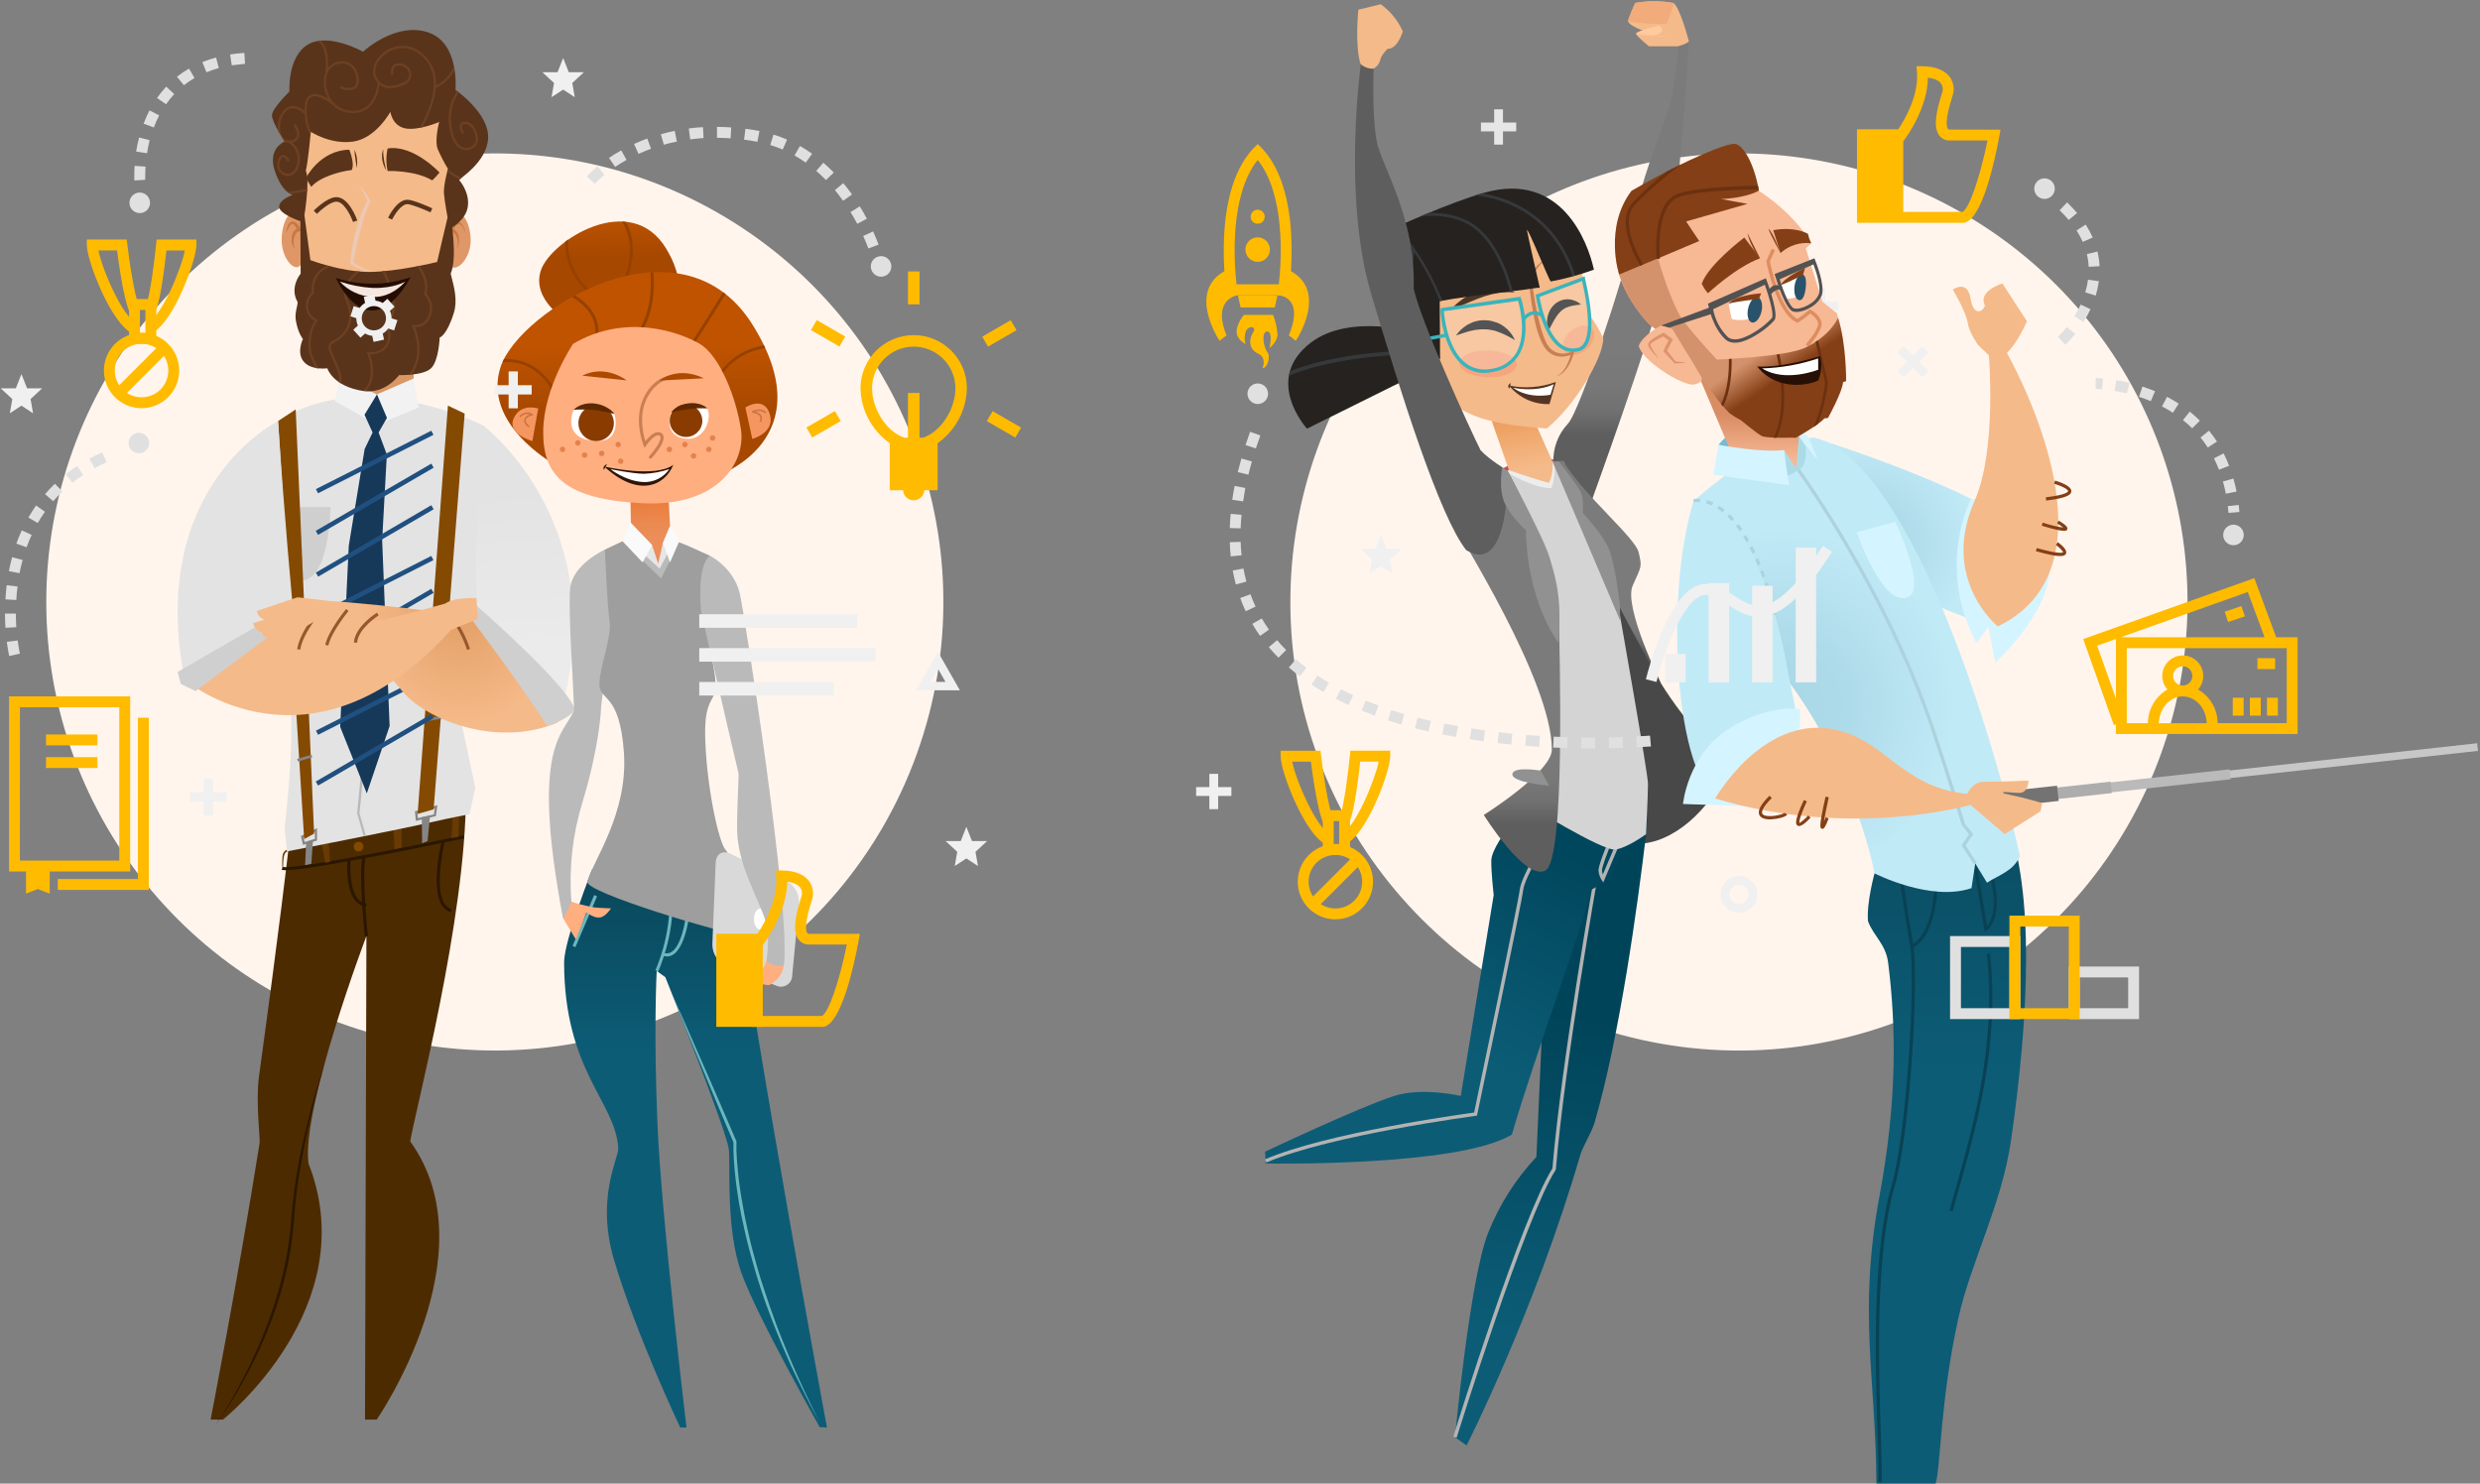 <svg xmlns="http://www.w3.org/2000/svg" width="911" height="545" viewBox="0 0 911 545">
  <rect x="0" y="0" width="911" height="545" fill="#808080" stroke="none"/>
  <defs>
    <linearGradient id="retention-a" x1="49.034%" x2="50.344%" y1="21.734%" y2="75.009%">
      <stop offset="0%" stop-color="#E3E3E3"/>
      <stop offset="100%" stop-color="#EBEBEB"/>
    </linearGradient>
    <radialGradient id="retention-b" cx="59.924%" cy="8.06%" r="75.847%" fx="59.924%" fy="8.06%" gradientTransform="matrix(-.554 0 0 -1 .931 .161)">
      <stop offset="0%" stop-color="#E39F66"/>
      <stop offset="100%" stop-color="#F5BA89"/>
    </radialGradient>
    <radialGradient id="retention-c" cx="-3334.604%" cy="7.587%" r="91.869%" fx="-3334.604%" fy="7.587%" gradientTransform="matrix(.417 0 0 1 -19.444 0)">
      <stop offset="0%" stop-color="#E39F66"/>
      <stop offset="100%" stop-color="#F5BA89"/>
    </radialGradient>
    <linearGradient id="retention-d" x1="-1493.868%" x2="-1508.009%" y1="47.575%" y2="69.622%">
      <stop offset="0%" stop-color="#E3E3E3"/>
      <stop offset="100%" stop-color="#EBEBEB"/>
    </linearGradient>
    <linearGradient id="retention-e" x1="49.195%" x2="49.898%" y1="15.869%" y2="49.519%">
      <stop offset="0%" stop-color="#BF5300"/>
      <stop offset="100%" stop-color="#A64800"/>
    </linearGradient>
    <linearGradient id="retention-f" x1="49.979%" x2="50.154%" y1="51.506%" y2="76.32%">
      <stop offset="0%" stop-color="#BF5300"/>
      <stop offset="100%" stop-color="#A64800"/>
    </linearGradient>
    <linearGradient id="retention-g" x1="50.005%" x2="50.005%" y1="32.778%" y2="4.566%">
      <stop offset="0%" stop-color="#0C5C76"/>
      <stop offset="100%" stop-color="#0A4A5E"/>
    </linearGradient>
    <linearGradient id="retention-h" x1="50.208%" x2="49.697%" y1="59.95%" y2="8.357%">
      <stop offset="0%" stop-color="#EB8E59"/>
      <stop offset="35%" stop-color="#EB8A52"/>
      <stop offset="85%" stop-color="#EB7E3F"/>
      <stop offset="100%" stop-color="#EB7938"/>
    </linearGradient>
    <linearGradient id="retention-i" x1="49.977%" x2="49.977%" y1="85.838%" y2="66.778%">
      <stop offset="0%" stop-color="#5E5E5E"/>
      <stop offset="4%" stop-color="#616161"/>
      <stop offset="27%" stop-color="#707070"/>
      <stop offset="55%" stop-color="#787878"/>
      <stop offset="100%" stop-color="#7B7B7B"/>
    </linearGradient>
    <linearGradient id="retention-j" x1="48.91%" x2="50.618%" y1="83.535%" y2="34.139%">
      <stop offset="0%" stop-color="#0C5C76"/>
      <stop offset="100%" stop-color="#004459"/>
    </linearGradient>
    <linearGradient id="retention-k" x1="47.135%" x2="74.524%" y1="67.569%" y2="14.659%">
      <stop offset="0%" stop-color="#0C5C76"/>
      <stop offset="100%" stop-color="#00465C"/>
    </linearGradient>
    <linearGradient id="retention-l" x1="-10333.502%" x2="-10333.502%" y1="85.8%" y2="66.748%">
      <stop offset="0%" stop-color="#5E5E5E"/>
      <stop offset="4%" stop-color="#616161"/>
      <stop offset="27%" stop-color="#707070"/>
      <stop offset="55%" stop-color="#787878"/>
      <stop offset="100%" stop-color="#7B7B7B"/>
    </linearGradient>
    <linearGradient id="retention-m" x1="-10049.068%" x2="-10049.068%" y1="85.875%" y2="66.802%">
      <stop offset="0%" stop-color="#5E5E5E"/>
      <stop offset="4%" stop-color="#616161"/>
      <stop offset="27%" stop-color="#707070"/>
      <stop offset="55%" stop-color="#787878"/>
      <stop offset="100%" stop-color="#7B7B7B"/>
    </linearGradient>
    <linearGradient id="retention-n" x1="56.99%" x2="48.646%" y1="85.721%" y2="31.433%">
      <stop offset="0%" stop-color="#F5BA89"/>
      <stop offset="100%" stop-color="#EDA061"/>
    </linearGradient>
    <linearGradient id="retention-o" x1="-621.243%" x2="-627.961%" y1="38.678%" y2="101.932%">
      <stop offset="0%" stop-color="#5E5E5E"/>
      <stop offset="4%" stop-color="#616161"/>
      <stop offset="27%" stop-color="#707070"/>
      <stop offset="55%" stop-color="#787878"/>
      <stop offset="100%" stop-color="#7B7B7B"/>
    </linearGradient>
    <linearGradient id="retention-p" x1="49.805%" x2="51.628%" y1="56.395%" y2="42.41%">
      <stop offset="0%" stop-color="#F5BA89"/>
      <stop offset="100%" stop-color="#FFCA9E"/>
    </linearGradient>
    <radialGradient id="retention-q" cx="25.008%" cy="54.902%" r="54.185%" fx="25.008%" fy="54.902%" gradientTransform="matrix(.836 0 0 1 .041 0)">
      <stop offset="0%" stop-color="#A8D7E6"/>
      <stop offset="40%" stop-color="#AEDBEA"/>
      <stop offset="94%" stop-color="#BFE8F5"/>
      <stop offset="100%" stop-color="#C1EAF7"/>
    </radialGradient>
    <linearGradient id="retention-r" x1="50.008%" x2="50.008%" y1="38.014%" y2="-1.437%">
      <stop offset="0%" stop-color="#0C5C76"/>
      <stop offset="100%" stop-color="#0A4C61"/>
    </linearGradient>
    <radialGradient id="retention-s" cx="27.016%" cy="57.786%" r="52.765%" fx="27.016%" fy="57.786%" gradientTransform="matrix(1 0 0 .718 0 .163)">
      <stop offset="0%" stop-color="#A8D7E6"/>
      <stop offset="40%" stop-color="#AEDBEA"/>
      <stop offset="94%" stop-color="#BFE8F5"/>
      <stop offset="100%" stop-color="#C1EAF7"/>
    </radialGradient>
    <linearGradient id="retention-t" x1="50.018%" x2="50.018%" y1="87.887%" y2="57.438%">
      <stop offset="0%" stop-color="#F7B894"/>
      <stop offset="100%" stop-color="#D98D64"/>
    </linearGradient>
    <linearGradient id="retention-u" x1="52.996%" x2="69.39%" y1="26.345%" y2="43.138%">
      <stop offset="0%" stop-color="#D4926C"/>
      <stop offset="100%" stop-color="#853F16"/>
    </linearGradient>
  </defs>
  <g fill="none" fill-rule="evenodd">
    <circle cx="51.335" cy="74.506" r="3.78" fill="#E0E0E0" fill-rule="nonzero" transform="rotate(-15.34 51.335 74.506)"/>
    <circle cx="323.658" cy="97.869" r="3.78" fill="#E0E0E0" fill-rule="nonzero" transform="rotate(-15.34 323.658 97.87)"/>
    <path fill="#FFF5ED" fill-rule="nonzero" d="M17,221.12 C16.995,301.188 74.554,369.668 153.43,383.436 C232.305,397.203 309.66,352.272 336.781,276.937 C363.901,201.602 332.935,117.675 263.383,78.009 C193.832,38.343 105.831,54.422 54.8,116.12 C30.372,145.659 17.005,182.789 17,221.12 Z"/>
    <g fill-rule="nonzero" transform="translate(65 11)">
      <g transform="translate(12 281)">
        <path fill="#4D2B01" d="M94.15,0 C94.15,45.68 75.52,116.06 73.69,127.29 C103.49,168.59 61.38,229.49 61.38,229.49 L57.08,229.49 L57.6,51.84 C57.6,51.84 33.76,114.74 36.31,135.34 C57.03,188.18 4.9,229.49 4.9,229.49 L0.36,229.49 C0.36,229.49 10.49,177.49 18.36,127.9 C18.62,125.98 16.85,112.73 18.16,103.25 C25.83,47.55 28.9,20.39 28.9,20.39 C28.9,20.39 72.2,9.33 94.15,0 Z"/>
        <polygon fill="#693A01" points="70.57 19.66 70.51 11.47 67.47 11.85 67.95 20.17"/>
        <path fill="#2B1700" d="M27.87,27.66 C27.392,27.687 26.912,27.636 26.45,27.51 L26.87,26.44 C29.78,27.58 68.16,20.13 93.25,14.85 L93.49,15.98 C87.48,17.24 37.66,27.66 27.87,27.66 Z"/>
        <circle cx="54.714" cy="18.985" r="1.76" fill="#824902" transform="rotate(-82.15 54.714 18.985)"/>
        <polygon fill="#693A01" points="44.18 24.59 43.76 17.32 41.08 17.43 42.5 24.99"/>
        <polygon fill="#693A01" points="88.88 15.84 89.28 8.02 91.71 7.4 91.39 15.45"/>
        <path fill="#693A01" d="M27,26.43 C26.971,25.201 27.058,23.972 27.26,22.76 C27.59,20.76 28.8,20.69 28.8,20.69 L28.36,20.18 C28.36,20.18 26.96,20.52 26.75,22.63 C26.624,24.007 26.607,25.391 26.7,26.77 L27,26.43 Z"/>
        <path fill="#2B1700" d="M57,52 C56.9,51.09 54.69,29.79 56.13,22.69 L57.26,22.92 C55.86,29.85 58.12,51.66 58.15,51.92 L57,52 Z"/>
        <path fill="#2B1700" d="M57.56 41C55.993 40.887 54.543 40.126 53.56 38.9 49.74 34.37 50.56 24.07 50.64 23.63L51.79 23.73C51.79 23.83 50.93 33.99 54.45 38.15 55.228 39.139 56.385 39.755 57.64 39.85L57.56 41zM88.5 43.06C79.64 40.42 84.97 18.06 85.2 17.15L86.32 17.43C86.27 17.65 81.01 39.63 88.82 41.95L88.5 43.06zM42.28 98.65C42.28 98.65 41.64 100.75 40.61 104.44 40.1 106.29 39.49 108.54 38.83 111.12 38.17 113.7 37.46 116.63 36.72 119.84 35.98 123.05 35.25 126.52 34.53 130.22 33.81 133.92 33.14 137.82 32.53 141.88 32.25 143.88 31.94 145.97 31.73 148.07L31.39 151.23C31.303 152.297 31.22 153.367 31.14 154.44 30.876 158.812 30.393 163.167 29.69 167.49 28.217 175.978 25.978 184.316 23 192.4 20.367 199.434 17.27 206.286 13.73 212.91 10.64 218.73 7.73 223.38 5.59 226.58 3.45 229.78 2.12 231.51 2.12 231.51 2.12 231.51 3.39 229.72 5.41 226.51 7.43 223.3 10.2 218.51 13.17 212.67 14.66 209.75 16.17 206.54 17.7 203.09 19.23 199.64 20.7 195.96 22.07 192.09 25.006 184.049 27.205 175.759 28.64 167.32 28.97 165.16 29.29 163 29.52 160.85 29.75 158.7 29.91 156.53 30.11 154.37L30.39 151.15 30.75 147.97C30.97 145.86 31.3 143.79 31.59 141.75 31.88 139.71 32.26 137.75 32.59 135.75 32.92 133.75 33.34 131.9 33.72 130.05 34.51 126.36 35.31 122.88 36.12 119.69 37.7 113.3 39.3 108.05 40.44 104.38 41.58 100.71 42.28 98.65 42.28 98.65z"/>
      </g>
      <g transform="translate(30 102)">
        <path fill="#E3E3E3" d="M82.51,43.31 C82.51,43.31 38.89,20.99 7.15,41.67 C-13.63,115.17 18.53,95.28 10.78,179.04 C10.38,183.36 9.55,191.58 9.55,191.58 L10.4,199.77 C10.4,199.77 49.78,192.14 62.33,189.27 C71.14,187.27 77.46,186.1 77.46,186.1 L79.61,176.35 L72.21,141.71 L82.5,107.76 L82.51,43.31 Z"/>
        <path fill="#CFCFCF" d="M26.41,73.28 L6.13,73.28 C6.13,73.28 4.95,100.28 15.55,100.28 C26.15,100.28 26.41,73.28 26.41,73.28 Z"/>
        <polygon fill="#858585" points="62.99 186.65 62.06 195.93 60.07 196.76 59.92 187.2"/>
        <polygon fill="#858585" points="19.98 195.53 17.46 196.39 17.08 204.81 19.36 204.32"/>
        <path fill="#858585" d="M57.76 188.55L57.43 185.01 65.67 182.8 65.12 186.8 57.76 188.55zM58.32 185.63L58.5 187.53 64.38 186.17 64.69 183.92 58.32 185.63zM16.3 197.38L15.53 194.11 21.45 191.24 21.45 195.76 16.3 197.38zM16.49 194.56L16.91 196.32 20.67 195.15 20.67 192.55 16.49 194.56z"/>
        <polygon fill="#854A02" points="13.62 37.4 20.39 193.23 16.73 195.24 7.16 41.67"/>
        <path fill="#854A02" d="M75.69,38.93 C75.69,38.93 65.69,166.54 64.29,184.31 L58.41,186 L69.54,36 L75.69,38.93 Z"/>
        <rect width="7.43" height="1" x="60.368" y="150.515" fill="#858585" transform="rotate(-9.92 64.083 150.93)"/>
        <rect width="5.49" height="1" x="14.162" y="164.986" fill="#858585" transform="rotate(-16.03 16.907 165.401)"/>
        <path fill="#B8B8B8" d="M38.62,194.24 L36.2,185.76 L36.2,185.68 C36.2,185.44 38.88,162.04 38.62,147.29 L39.45,147.29 C39.7,161.66 37.21,184.17 37.03,185.71 L39.41,194.04 L38.62,194.24 Z"/>
        <path fill="#D99764" d="M57,3.1 L56.92,36.1 C56.92,36.1 48.41,44.17 43.05,44.17 C38.57,44.17 30.05,31.86 30.05,31.86 L30.05,0.55 L57,3.1 Z"/>
        <polygon fill="#E3E3E3" points="56.88 36.11 44 112.46 29.97 31.87 42.3 36.68"/>
        <polygon fill="#F2F2F2" points="56.88 26.06 43.47 31.87 29.97 25.48 27.99 34.31 43.46 43.05 58.84 36.67"/>
        <polygon fill="#163859" points="43.47 31.87 47.14 40.5 44.07 45.88 47.1 53.96 45.38 85.47 48.12 153.72 39.74 178.45 29.96 154 33.12 87.48 38.95 51.94 41.87 45.88 38.9 39.36"/>
        <g fill="#205080" transform="translate(20 45)">
          <rect width="47.52" height="1.72" x="-1.126" y="10.845" transform="rotate(-26.85 22.634 11.705)"/>
          <rect width="49.11" height="1.72" x="-1.914" y="24.54" transform="rotate(-30.18 22.641 25.4)"/>
          <rect width="49.11" height="1.72" x="-1.897" y="39.846" transform="rotate(-30.27 22.658 40.706)"/>
          <rect width="47.52" height="1.72" x="-1.126" y="56.88" transform="rotate(-26.91 22.634 57.74)"/>
          <polygon points="1.87 84.55 1 83.06 43.41 58.3 44.28 59.78"/>
          <rect width="51.32" height="1.72" x="-3.006" y="83.811" transform="rotate(-34.23 22.654 84.67)"/>
          <rect width="47.52" height="1.72" x="-1.108" y="99.578" transform="rotate(-26.83 22.652 100.438)"/>
          <rect width="49.11" height="1.72" x="-1.918" y="116.614" transform="rotate(-30.23 22.637 117.474)"/>
        </g>
      </g>
      <g transform="translate(0 143)">
        <path fill="url(#retention-a)" d="M112.51,2.31 C112.51,2.31 162.05,39.44 139.97,111.31 C114.03,101.1 110.51,73.31 110.51,73.31 C108.51,51.45 112.51,2.31 112.51,2.31 Z"/>
        <path fill="url(#retention-b)" d="M140,111.34 C140,111.34 126.46,85.54 110.54,73.34 C88.06,68.94 55.76,66.72 55.76,66.72 C55.76,66.72 50.76,72.1 53.37,72.99 C55.98,73.88 64.09,77.4 82.86,99.99 C91.29,110.21 117.62,121 140,111.34 Z"/>
        <path fill="#96582E" d="M106.57,84.74 C106.57,84.65 103.75,75.95 99.71,72.91 L100.4,71.99 C104.73,75.26 107.54,83.99 107.66,84.4 L106.57,84.74 Z"/>
        <path fill="#CFCFCF" d="M136.13,112.78 C136.13,112.78 145.02,109.68 146.13,106.5 C143.38,97.5 110.21,68.63 110.21,68.63 L109.97,71.51 L108.66,71.46 L108.66,74.1 C108.66,74.1 124.7,95.25 136.13,112.78 Z"/>
        <path fill="url(#retention-c)" d="M98.56,67.72 C98.56,67.72 78.56,73.39 73.42,74.01 C68.28,74.63 49.36,70.55 41.75,72.9 C34.14,75.25 2.84,95.74 2.84,95.74 C2.84,95.74 48.84,134.79 100.67,77.39 C101.797,74.024 100.987,70.311 98.56,67.72 L98.56,67.72 Z"/>
        <path fill="#96582E" d="M66.17 82.12L65 82C65.43 76.12 73.15 71.26 73.48 71.06L74.09 72.06C74 72.13 66.56 76.83 66.17 82.12zM55.61 83.14L54.48 82.89C55.65 77.57 61.89 70.03 62.15 69.71L63.03 70.45C63 70.52 56.72 78.09 55.61 83.14zM45.29 84.66L44.15 84.47C45.37 77.06 53.01 69.18 53.33 68.85L54.16 69.65C54.08 69.73 46.45 77.61 45.29 84.66z"/>
        <path fill="url(#retention-d)" d="M42.92,72.9 L2.83,95.74 C-11.26,24.4 37.15,0.67 37.15,0.67 C39.46,36.42 42.32,66.23 42.92,72.9 L42.92,72.9 Z"/>
        <polygon fill="#CFCFCF" points="6.82 99.88 1.43 97.26 .26 92.84 41.04 69.25 42.93 69.94 37.15 77.25"/>
        <path fill="#F5BA89" d="M100.66 77.39L110.52 73.39C110.52 73.39 110.3 70.54 110 65.71 100.66 65.47 98.55 67.77 98.55 67.77L100.66 77.39zM53.35 73L50.49 74.31C50.49 74.31 43.8 78.19 40.43 80.15 39.037 80.67 37.467 80.271 36.49 79.15 36.49 79.15 35.64 79.62 34.78 80.03 34.055 80.434 33.175 80.448 32.439 80.065 31.702 79.683 31.206 78.956 31.12 78.13 28.74 78.13 27.98 74.85 27.98 74.85 27.98 74.85 30.66 74.15 32.22 73.57 30.707 73.218 29.574 71.961 29.38 70.42L44.28 65.42 55.75 66.72 53.35 73z"/>
      </g>
      <g transform="translate(38 67)">
        <path fill="#E09767" d="M60.52,10.26 C60.52,15.82 61.23,20.33 63.82,20.33 C66.41,20.33 69.9,15.82 69.9,10.26 C69.9,4.7 67.47,0.19 64.9,0.19 C62.33,0.19 60.52,4.7 60.52,10.26 Z"/>
        <path fill="#C97843" d="M64.25,13.71 C64.503,13.447 64.71,13.143 64.86,12.81 C64.999,12.49 65.096,12.154 65.15,11.81 C65.17,11.634 65.17,11.456 65.15,11.28 C65.164,11.107 65.164,10.933 65.15,10.76 L65.08,10.24 L65.08,10.01 L65,9.75 C64.912,9.407 64.795,9.073 64.65,8.75 L64.42,8.32 C64.347,8.18 64.252,8.052 64.14,7.94 C64.03,7.83 63.95,7.68 63.82,7.62 C63.709,7.531 63.588,7.454 63.46,7.39 C63.339,7.331 63.212,7.287 63.08,7.26 C62.974,7.24 62.866,7.24 62.76,7.26 L61.91,6.72 L62.13,6.34 C62.331,5.992 62.555,5.658 62.8,5.34 C63.044,5.027 63.315,4.735 63.61,4.47 C63.912,4.179 64.269,3.952 64.66,3.8 C64.874,3.715 65.1,3.668 65.33,3.66 C65.56,3.669 65.786,3.716 66,3.8 C66.189,3.905 66.367,4.029 66.53,4.17 L66.92,4.63 C67.117,4.949 67.288,5.283 67.43,5.63 C67.566,5.973 67.683,6.324 67.78,6.68 L68.04,7.75 L67.63,6.75 C67.488,6.407 67.324,6.073 67.14,5.75 C66.963,5.448 66.763,5.16 66.54,4.89 L66.17,4.56 C66.042,4.483 65.908,4.416 65.77,4.36 C65.637,4.342 65.503,4.342 65.37,4.36 C65.236,4.39 65.108,4.44 64.99,4.51 C64.721,4.669 64.487,4.88 64.3,5.13 C63.886,5.656 63.549,6.238 63.3,6.86 L62.67,5.94 L62.67,5.94 C62.93,5.943 63.188,5.994 63.43,6.09 C63.65,6.168 63.859,6.276 64.05,6.41 C64.233,6.537 64.401,6.685 64.55,6.85 C64.827,7.17 65.053,7.531 65.22,7.92 L65.43,8.51 C65.526,8.874 65.593,9.245 65.63,9.62 L65.63,9.89 C65.63,10.04 65.63,10.1 65.63,10.2 L65.63,10.78 C65.618,10.972 65.591,11.162 65.55,11.35 C65.527,11.537 65.483,11.722 65.42,11.9 C65.31,12.252 65.155,12.588 64.96,12.9 C64.769,13.207 64.53,13.481 64.25,13.71 L64.25,13.71 Z"/>
        <path fill="#E09767" d="M8.94,10.1 C8.94,15.66 8.3,20.17 5.94,20.17 C3.58,20.17 0.46,15.66 0.46,10.1 C0.46,4.54 2.67,0 5,0 C7.33,0 8.94,4.54 8.94,10.1 Z"/>
        <path fill="#C97843" d="M5.57,13.56 C5.266,13.344 5.005,13.072 4.8,12.76 C4.602,12.448 4.444,12.112 4.33,11.76 C4.267,11.582 4.223,11.398 4.2,11.21 C4.16,11.022 4.13,10.831 4.11,10.64 L4.11,9.78 C4.11,9.62 4.11,9.58 4.11,9.48 L4.18,8.95 C4.197,8.767 4.231,8.587 4.28,8.41 C4.386,8.009 4.541,7.623 4.74,7.26 C4.84,7.073 4.958,6.896 5.09,6.73 C5.245,6.568 5.409,6.415 5.58,6.27 C5.773,6.136 5.981,6.025 6.2,5.94 C6.448,5.842 6.714,5.798 6.98,5.81 L6.37,6.66 C6.111,6.072 5.774,5.52 5.37,5.02 C5.209,4.796 5.005,4.605 4.77,4.46 C4.66,4.37 4.58,4.4 4.48,4.34 C4.38,4.28 4.31,4.34 4.2,4.34 C4.09,4.34 3.98,4.41 3.89,4.54 C3.8,4.67 3.68,4.73 3.57,4.85 C3.371,5.112 3.194,5.389 3.04,5.68 C2.69,6.27 2.44,6.91 2.11,7.55 C2.11,7.2 2.19,6.85 2.24,6.49 C2.3,6.135 2.383,5.784 2.49,5.44 C2.6,5.095 2.741,4.76 2.91,4.44 C3.014,4.268 3.131,4.104 3.26,3.95 C3.406,3.777 3.582,3.631 3.78,3.52 C4.003,3.403 4.249,3.335 4.5,3.32 C4.746,3.333 4.987,3.395 5.21,3.5 C5.593,3.68 5.934,3.939 6.21,4.26 C6.468,4.545 6.699,4.853 6.9,5.18 C7.099,5.503 7.28,5.836 7.44,6.18 L7.72,6.79 L6.83,7.03 C6.739,7.043 6.648,7.063 6.56,7.09 C6.45,7.09 6.35,7.21 6.23,7.25 C6.11,7.29 6.04,7.43 5.93,7.51 C5.654,7.858 5.432,8.246 5.27,8.66 C5.209,8.822 5.162,8.99 5.13,9.16 L4.99,9.68 C4.99,9.75 4.93,9.89 4.93,9.9 L4.93,10.15 L4.86,10.65 C4.86,10.82 4.86,10.98 4.86,11.15 C4.842,11.316 4.842,11.484 4.86,11.65 C4.886,11.989 4.95,12.325 5.05,12.65 C5.179,12.976 5.354,13.283 5.57,13.56 L5.57,13.56 Z"/>
      </g>
      <path fill="#F5BA89" d="M100.9,31.64 C100.9,31.64 102.35,92.08 95.52,110.5 C77.06,132.58 58.82,124.71 47.87,110.79 C47.01,109.69 43.42,36.57 45.49,30.15 C45.49,30.15 52.88,14.36 71.31,14.36 C89.93,14.36 100.9,31.64 100.9,31.64 Z"/>
      <path fill="#59341B" d="M29 8.68L27.55 8C27.88 7.32 30.85 1.37 34.64 1.37 36.83 1.37 43.11 4.2 43.81 4.53L43.13 6C40.58 4.84 36.02 3 34.64 3 32.29 3 29.8 7.1 29 8.68zM14.68 9.55C13.91 7.34 11.25 1.7 8.25 2.09 5.98 2.38 2.55 5.41 1.42 6.56L.24 5.39C.42 5.21 4.74.86 8.04.45 13.04-.19 16.11 8.63 16.24 9L14.68 9.55z" transform="translate(50 61)"/>
      <path fill="#EBC9B5" d="M3.81,0.91 C4.632,1.785 5.403,2.707 6.12,3.67 C6.31,3.9 6.47,4.15 6.65,4.41 C6.83,4.67 7.01,4.9 7.16,5.17 C7.497,5.699 7.791,6.254 8.04,6.83 L8.12,7 L7.98,7.29 C7.77,7.71 7.52,8.09 7.33,8.54 C7.14,8.99 6.94,9.41 6.78,9.86 C6.44,10.75 6.13,11.67 5.84,12.6 C5.55,13.53 5.3,14.47 5.02,15.4 C4.74,16.33 4.51,17.28 4.27,18.23 C3.79,20.12 3.33,22.02 2.92,23.93 C2.7,24.93 2.5,25.84 2.31,26.79 C2.12,27.74 1.93,28.7 1.8,29.65 L1.55,29.1 C2.14,29.48 2.69,29.95 3.32,30.3 L4.25,30.85 L5.25,31.34 C5.901,31.661 6.569,31.948 7.25,32.2 C7.934,32.465 8.631,32.692 9.34,32.88 C8.597,32.846 7.858,32.752 7.13,32.6 C6.76,32.54 6.4,32.45 6.04,32.35 C5.68,32.25 5.31,32.16 4.96,32.03 C4.61,31.9 4.25,31.79 3.9,31.66 L2.9,31.2 C2.213,30.876 1.545,30.512 0.9,30.11 L0.63,29.95 L0.63,29.56 C0.779,27.573 1.042,25.596 1.42,23.64 C1.6,22.64 1.81,21.7 2.02,20.73 C2.23,19.76 2.46,18.8 2.72,17.84 C3.22,15.92 3.78,14.02 4.48,12.15 C4.812,11.203 5.196,10.275 5.63,9.37 C5.83,8.91 6.07,8.46 6.32,8.02 C6.568,7.569 6.845,7.134 7.15,6.72 L7.08,7.18 C6.91,6.638 6.699,6.11 6.45,5.6 C6.2,5.07 5.93,4.55 5.65,4.03 C5,3 4.43,1.94 3.81,0.91 Z" transform="translate(63 56)"/>
      <path fill="#59341B" d="M49.45 9.37C49.45 9.37 39.83-1 30.39.54 29.774 3.262 29.774 6.088 30.39 8.81 30.39 8.81 40.45 8.45 46.75 12.26 47.733 11.378 48.637 10.411 49.45 9.37zM16.31 1C16.31 1 18.43 6.06 17.19 8.46 12.69 8.97 5.19 11.15 2.35 14.65 1.56 13.34.35 11.44.35 11.44.35 11.44 5.44 1.18 16.31 1zM29.9 8.63C29.9 8.63 28.53 3.57 28.79.81 27.81 3 28.41 6.36 29.9 8.63zM19.09 7.69C19.09 7.69 19.71 3.86 18.15 1 18.37 3.68 19.09 7.69 19.09 7.69z" transform="translate(47 43)"/>
      <g transform="translate(43 67)">
        <path fill="#59341B" d="M57.55,1.82 C57.55,1.82 60.21,16.46 57.55,22.53 C58.89,27.63 60.13,32.32 58.73,36.88 C56.13,45.32 53.51,45.99 53.51,45.99 C53.51,45.99 53.23,54.53 50.33,57.3 C47.43,60.07 38.6,59.79 38.6,59.79 C38.6,59.79 33.6,66.79 25.6,65.65 C14.18,63.98 12.24,57.3 12.24,57.3 C12.24,57.3 7.8,57.9 4.91,56.02 C0.11,52.92 3.27,46.54 3.27,46.54 C3.27,46.54 1.51,44.46 0.7,39.88 C0.17,36.88 1.32,34.55 1.34,33 C-1.82,27.52 2.44,22.53 2.44,22.53 L2.32,0.23 L3.82,0.99 L6.02,17.55 C6.02,17.55 17.36,21.89 27.56,21.89 C37.76,21.89 52.56,18.24 52.56,18.24 L56.42,1.82 L57.55,1.82 Z"/>
        <path fill="#6E4021" d="M43.5 42L43.24 41.38 43.91 41.43C46.243 41.687 48.456 40.34 49.3 38.15 50.502 35.519 49.961 32.419 47.94 30.35L47.75 30.18 47.82 29.94C49.04 25.66 46.6 21.68 45.2 19.83L46.12 19.65C47.62 21.65 49.81 25.59 48.69 29.92 50.809 32.247 51.347 35.608 50.06 38.48 49.159 40.765 46.956 42.271 44.5 42.28 46.19 46.68 47.5 53.54 43.25 59.59L42.13 59.69C46.92 53.51 45.26 46.31 43.5 42zM26.94 51.92L26.71 51.32 27.35 51.32C31.79 51.65 33.47 49.32 34.09 47.91 34.99 45.82 34.62 43.2 33.25 41.91L32.9 41.59 33.26 41.28C39.57 36 33.65 24 32.37 21.59L33.27 21.51C34.89 24.58 40.27 35.95 34.13 41.62 35.555 43.513 35.831 46.033 34.85 48.19 33.73 50.79 31.21 52.19 27.92 52.13 29.87 57.83 29.26 62.67 26.39 65.64 26.14 65.64 25.88 65.64 25.62 65.55L25.34 65.55C29 62.39 28.69 56.68 26.94 51.92zM14.43 54.55C13.29 52.12 12.3 50.02 12.85 48.55 13.076 47.963 13.536 47.495 14.12 47.26 18.61 45.26 22.12 39.98 19.29 33.18 16.64 27.68 20.73 23.44 22.99 21.63L24.21 21.75C22.49 22.96 17.33 27.2 20.05 32.84 23.12 40.17 19.3 45.84 14.46 48.01 14.077 48.153 13.772 48.45 13.62 48.83 13.19 49.98 14.16 52.03 15.18 54.2 16.48 56.96 17.98 60.2 17.23 62.83L16.47 62.33C17 60 15.66 57.17 14.43 54.55zM7.69 39.93C5.962 38.981 4.77 37.287 4.46 35.34 4.13 33.165 4.876 30.966 6.46 29.44 6.29 25.96 7.25 21.7 12.23 19.54L13.6 19.9C9.11 21.4 6.98 24.64 7.29 29.58L7.29 29.77 7.15 29.9C5.661 31.233 4.934 33.22 5.21 35.2 5.511 37.056 6.719 38.639 8.43 39.42L8.91 39.65 8.56 40.06C6.89 42.06 5.56 46.18 6.29 51.06 6.5 52.41 8.04 55.53 9.01 57.34 8.67 57.34 8.31 57.26 7.96 57.19 6.936 55.277 6.105 53.267 5.48 51.19 4.77 46.06 6.15 42 7.69 39.93z"/>
      </g>
      <g transform="translate(58 90)">
        <path fill="#240D00" d="M27.8,0.84 C18.945,3.898 9.337,4 0.42,1.13 C0.42,1.13 5.42,13.05 13.84,13.05 C21.74,13 27.8,0.84 27.8,0.84 Z"/>
        <path fill="#F5E6DF" d="M25.88,2.42 C25.88,2.42 21.2,8.31 14.11,8.08 C9.418,7.929 4.985,5.887 1.82,2.42 C5.718,3.747 9.779,4.538 13.89,4.77 C21.78,5 25.88,2.42 25.88,2.42 Z"/>
      </g>
      <g transform="translate(34)">
        <path fill="#59341B" d="M66.55,72.83 C66.55,72.83 72.17,70 72.86,64.83 C73.55,59.66 70,55.55 69.7,55.14 C69.4,54.73 79.89,48.79 80.31,39.69 C80.73,30.59 68.3,22 68.3,22 C68.3,22 70,4.53 58,0.8 C46,-2.93 34.36,8 34.36,8 C34.36,8 21.66,0.82 14.08,5.38 C6.5,9.94 7.32,22.63 7.32,22.63 C7.32,22.63 0.94,28.84 0.89,31.32 C0.84,33.8 5.57,41 5.57,41 C5.57,41 -0.83,43.45 1.93,51.74 C4.69,60.03 8.55,60.59 8.55,60.59 C8.55,60.59 3.63,62.18 3.55,64.9 C3.47,67.62 11.3,70.25 11.3,70.25 L12.8,68.18 C12.8,68.18 14.97,55.18 13.33,51.74 C14.17,48.58 15.17,37.41 15.17,37.41 C15.17,37.41 22.45,42.24 30.8,41 C39.15,39.76 44.39,30.09 44.39,30.09 C44.39,30.09 45.08,35.2 49.84,36.16 C54.6,37.12 62.33,33.82 62.33,33.82 C62.33,33.82 60.54,40.58 61.78,43.76 C62.87,46.255 64.127,48.673 65.54,51 C65.54,51 63.85,57.21 64.07,60 C64.29,62.79 65.4,68.83 65.4,68.83 L66.55,72.83 Z"/>
        <path fill="#6E4021" d="M69.9 54.89C68.267 54.111 66.714 53.177 65.26 52.1 65.36 51.71 65.43 51.42 65.48 51.23 67.063 52.444 68.777 53.478 70.59 54.31 70.3 54.56 70.06 54.75 69.9 54.89zM8.47 28.75C7.333 28.82 6.287 29.396 5.62 30.32 3.42 33.01 3.4 37.1 4.77 39.23 5.407 40.369 6.747 40.917 8 40.55 8.878 40.443 9.636 39.886 10 39.08 10.59 37.4 8.82 34.98 8.8 34.96L9.47 34.46C9.55 34.57 11.52 37.25 10.79 39.35 10.368 40.395 9.439 41.15 8.33 41.35 10.928 43.495 11.903 47.038 10.77 50.21 9.94 52.67 8.31 53.66 6.77 53.66 6.376 53.659 5.984 53.595 5.61 53.47 4.552 53.127 3.677 52.37 3.185 51.371 2.694 50.373 2.627 49.218 3 48.17 3.48 46.69 4.1 45.94 4.9 45.88L5 45.88C6.27 45.88 7.25 47.79 7.36 48.01L6.62 48.38C6.34 47.81 5.57 46.67 4.96 46.71 4.56 46.71 4.13 47.37 3.79 48.42 3.48 49.247 3.518 50.164 3.895 50.962 4.271 51.761 4.955 52.373 5.79 52.66 7.11 53.1 8.99 52.66 9.91 49.92 11.009 46.805 9.867 43.34 7.13 41.49 6.514 41.491 5.909 41.325 5.38 41.01L5.53 40.95C5.53 40.95 4.28 39.05 3.07 36.88 2.726 34.356 3.423 31.801 5 29.8 5.817 28.686 7.091 28 8.47 27.93L8.59 27.93C10.22 28.051 11.76 28.72 12.96 29.83 12.96 29.34 12.96 28.83 12.96 28.31 13.07 25.95 13.8 24.45 15.15 23.83 17.05 22.96 19.68 24.14 21.46 25.2L21.39 25.08C19.852 22.198 19.532 18.82 20.5 15.7 20.5 15.43 21.67 7.53 18.28 4.64 18.028 4.43 17.753 4.249 17.46 4.1 17.87 4.019 18.284 3.959 18.7 3.92L18.82 4C21.52 6.31 21.66 11.17 21.5 13.89 23.031 12.086 25.397 11.221 27.73 11.61 30.4 12.07 32.21 14.11 32.68 17.19 33 19.19 32.68 20.68 31.6 21.48 29.6 23 25.98 21.48 25.82 21.39L26.15 20.63C26.15 20.63 29.5 22.05 31.1 20.82 31.87 20.22 32.1 19.04 31.87 17.31 31.46 14.6 29.87 12.83 27.6 12.43 25.224 11.997 22.829 13.091 21.6 15.17 20.47 17.26 20.26 21.3 22.09 24.68 23.659 27.64 26.683 29.544 30.03 29.68 32.185 29.946 34.352 29.293 36 27.88 39.06 25.21 39.62 20.36 39.7 19.41 39.243 18.886 38.863 18.3 38.57 17.67 37.09 14.55 38.75 10.43 42.52 7.86 46.29 5.29 52.29 4.4 57.44 9.86 60.062 12.699 61.394 16.495 61.12 20.35 63.808 19.093 65.985 16.955 67.29 14.29 67.452 13.927 67.595 13.557 67.72 13.18 67.83 13.7 67.92 14.18 68 14.72 66.548 17.67 64.085 20.002 61.06 21.29 60.73 25.41 59.17 30.16 56.34 35.53L56.26 35.69 55.26 35.91 55.65 35.15C61.47 24.15 61.88 15.78 56.87 10.43 52 5.36 46.54 6.13 43 8.55 39.46 10.97 38 14.55 39.33 17.32 39.93 18.749 41.124 19.845 42.6 20.32 45.88 21.32 49.89 18.95 49.9 18.95 50.977 18.245 51.507 16.947 51.23 15.69 50.781 14.251 49.503 13.23 48 13.11 47.3 12.923 46.553 13.091 46 13.56 45.11 14.49 45.5 16.43 45.51 16.45L44.7 16.62C44.7 16.52 44.22 14.24 45.41 13 46.156 12.314 47.198 12.05 48.18 12.3 49.977 12.51 51.478 13.767 52 15.5 52.339 17.097 51.674 18.739 50.32 19.65 50.14 19.75 45.96 22.22 42.32 21.13 41.632 20.921 40.99 20.582 40.43 20.13 40.21 21.89 39.43 26 36.52 28.51 34.967 29.85 32.971 30.564 30.92 30.51 30.61 30.51 30.29 30.51 29.92 30.51 27.18 30.379 24.603 29.172 22.75 27.15 22.31 26.81 17.89 23.49 15.42 24.62 14.42 25.1 13.81 26.36 13.72 28.39 13.51 33.04 14.48 35.91 15.41 37.57L15.15 37.41 15.04 38.59C13.7 36.285 12.996 33.666 13 31 12.54 30.55 10.57 28.7 8.47 28.75zM67 36.35C67.74 40.35 69.34 42.81 71.5 43.27 72.946 43.555 74.428 42.993 75.32 41.82 76.04 40.77 75.84 38.55 74.86 36.77 74.07 35.35 73 34.57 71.86 34.61 71.25 34.61 70.86 34.8 70.71 35.1 70.34 35.83 71.2 37.35 71.52 37.82L70.84 38.29C70.68 38.06 69.32 36.03 69.97 34.73 70.349 34.07 71.07 33.682 71.83 33.73 73.25 33.66 74.62 34.61 75.56 36.32 76.5 38.03 77.01 40.75 75.98 42.24 75.098 43.426 73.708 44.126 72.23 44.13 71.921 44.13 71.612 44.096 71.31 44.03 69.53 43.65 67.2 42.03 66.17 36.45 65.151 31.59 66.127 26.523 68.88 22.39L69.55 22.9C66.948 26.867 66.031 31.706 67 36.35L67 36.35zM6.62 59.52C9.18 59.21 11.99 58.71 13.93 58.32 13.93 58.6 13.93 58.89 13.93 59.17 12.47 59.46 10.1 59.9 7.73 60.17 7.339 59.991 6.968 59.773 6.62 59.52L6.62 59.52z"/>
      </g>
      <path fill="url(#retention-e)" d="M143.2,106.77 C143.2,106.77 130.2,99.2 133.65,88.42 C137.1,77.64 166.65,58.51 179.77,80.42 C192.89,102.33 173.32,109.13 173.32,109.13 L143.2,106.77 Z"/>
      <path fill="#964100" d="M166.36 82.05C166.029 86.697 164.731 91.224 162.55 95.34L163.49 95.88C163.58 95.72 171.44 81.81 164.82 70.48 164.38 70.48 163.94 70.4 163.5 70.39 165.662 73.877 166.663 77.959 166.36 82.05L166.36 82.05zM152.93 97.88L153.51 96.96C146.984 92.473 143.273 84.907 143.72 77 143.35 77.25 142.99 77.51 142.64 77.77 142.43 91.09 152.81 97.8 152.93 97.88z"/>
      <path fill="url(#retention-f)" d="M138.06,159.18 C138.06,159.18 112.06,144.58 118.89,123.78 C125.72,102.98 185.09,66.09 211.47,108.34 C237.85,150.59 198.53,163.74 198.53,163.74 L138.06,159.18 Z"/>
      <path fill="#964100" d="M138.08 133.07L139.08 132.64C139.02 132.51 133.55 120.36 120.14 120.92 119.95 121.3 119.77 121.67 119.6 122.04 132.65 121.08 137.85 132.54 138.08 133.07zM152.95 106.52C154.036 109.47 153.961 112.723 152.74 115.62L153.74 116.1C155.111 112.945 155.204 109.382 154 106.16 152.75 102.81 150.14 99.93 146.25 97.55L145.15 98.15C149.09 100.46 151.72 103.26 152.95 106.52zM169.52 112.26C169.82 111.95 176.22 105.19 175.05 89L173.96 89.06C175.07 104.77 168.82 111.43 168.75 111.5L169.52 112.26zM200.64 96.36C193.71 107.83 186.24 119.03 186.14 119.17L187.04 119.77C187.14 119.62 194.58 108.48 201.51 97.02L200.64 96.36zM216.09 116.85C215.94 116.51 215.79 116.18 215.62 115.85 199.33 118.85 196.27 132.6 196.24 132.75L197.3 132.97C197.43 132.37 200.31 119.56 216.09 116.85z"/>
      <path fill="url(#retention-g)" d="M152.6,308.18 C152.6,308.18 142.22,334.41 142.22,342.48 C142.22,382.36 161.22,393.89 162.11,410.79 C162.3,414.54 153.75,428.95 160.59,451.93 C168.82,479.58 184.88,513.4 184.88,513.4 L187.18,513.4 C187.18,513.4 178,436.74 176.52,402.15 C175.04,367.56 176.23,345.66 176.23,345.66 L179.4,347.97 C179.4,347.97 202.17,404.75 202.75,411.38 C203.33,418.01 201.6,440.49 207.36,456.63 C213.12,472.77 236.47,513.7 236.18,513.412 C235.89,513.12 238.77,513.412 238.77,513.412 C238.77,513.412 212.77,372.92 205.83,319.5 C187.865,316.855 170.086,313.074 152.6,308.18 Z"/>
      <path fill="#6DB6BD" d="M176.76,345.9 L175.76,345.41 C175.82,345.28 181.67,332.51 180.82,318.8 L181.97,318.73 C182.79,332.74 176.82,345.76 176.76,345.9 Z" style="mix-blend-mode:multiply"/>
      <path fill="#6DB6BD" d="M180,340.36 C179.422,340.356 178.85,340.247 178.31,340.04 L178.71,338.96 C179.693,339.38 180.822,339.275 181.71,338.68 C186.4,335.68 187.49,321.36 187.5,321.22 L188.65,321.3 C188.65,321.91 187.5,336.3 182.33,339.65 C181.64,340.111 180.83,340.357 180,340.36 L180,340.36 Z" style="mix-blend-mode:multiply"/>
      <path fill="#6DB6BD" d="M181.82,354 L187.82,367.53 L193.76,381.09 L199.67,394.66 L205.52,408.26 L205.52,408.36 L205.52,408.49 C205.46,410.7 205.52,412.97 205.71,415.21 C205.9,417.45 206.08,419.7 206.34,421.94 C206.88,426.42 207.63,430.86 208.48,435.3 C208.913,437.513 209.383,439.72 209.89,441.92 C210.38,444.12 210.89,446.31 211.5,448.5 C212.11,450.69 212.68,452.86 213.3,455.03 C213.92,457.2 214.58,459.36 215.3,461.51 C216.02,463.66 216.71,465.8 217.44,467.93 C218.17,470.06 218.94,472.19 219.71,474.32 C220.48,476.45 221.29,478.56 222.14,480.65 C222.99,482.74 223.82,484.85 224.7,486.92 C225.58,488.99 226.5,491.07 227.39,493.15 C228.28,495.23 229.26,497.26 230.19,499.33 L233.11,505.45 L236.11,511.53 L232.9,505.53 L229.83,499.47 C228.83,497.47 227.83,495.41 226.83,493.35 C225.83,491.29 224.92,489.25 224.03,487.16 C223.14,485.07 222.22,483 221.37,480.91 C220.52,478.82 219.68,476.71 218.84,474.6 C217.22,470.37 215.65,466.11 214.27,461.79 C213.55,459.64 212.91,457.47 212.27,455.3 C211.63,453.13 211.01,450.94 210.43,448.75 C209.85,446.56 209.29,444.36 208.78,442.15 C208.27,439.94 207.78,437.73 207.33,435.5 C206.43,431.05 205.74,426.56 205.2,422.05 C204.95,419.79 204.74,417.53 204.59,415.26 C204.44,412.99 204.36,410.73 204.43,408.42 L204.43,408.65 L198.67,395.02 L192.97,381.36 L187.29,367.69 L181.82,354 Z"/>
      <rect width="20.31" height="1.15" x="139.664" y="326.799" fill="#6DB6BD" transform="rotate(-66.96 149.819 327.374)" style="mix-blend-mode:multiply"/>
      <path fill="#FFAE80" d="M144.1,320 C147.046,320.966 150.053,321.738 153.1,322.31 C155.79,322.6 159.44,322.69 159.44,322.69 C159.44,322.69 157.52,325.77 155.31,326.05 C153.1,326.33 150.41,324.13 150.41,324.13 C150.41,324.13 146.76,334.02 146.57,334.02 C146.38,334.02 141.83,326.24 141.83,326.24 C141.997,323.99 142.782,321.831 144.1,320 Z"/>
      <path fill="#BABABA" d="M157.21,190.87 C157.21,190.87 145.21,196.35 144.43,205.19 C143.65,214.03 145.78,242.66 145.87,249.96 C142.07,258.96 129.75,262.47 141.8,326.25 C145.47,320.32 144.87,319.91 144.87,319.91 C143.966,307.652 145.367,295.333 149,283.59 C155.05,263.59 155.8,250.35 155.8,248.59 C155.8,248.01 160.46,213.03 160.36,212.47 C160.26,211.91 159.62,195.2 157.21,190.87 Z"/>
      <polygon fill="url(#retention-h)" points="166.53 169.64 166.95 190.87 175.76 197.88 181.63 191.72 180.48 169.64"/>
      <path fill="#9E9E9E" d="M157.21,190.87 C157.21,190.87 158.07,211.87 158.94,217.39 C159.81,222.91 155.19,234.08 155.19,240.39 C155.19,246.7 162.61,243 164.19,265.48 C165.77,287.96 152.65,305.42 150.75,312.86 C149.75,316.86 201.16,332.09 207.85,332.65 C206.46,317.94 204.16,304.11 201.56,301.22 C198.96,298.33 194.64,278.22 194.06,260.58 C193.48,242.94 199.06,248.18 197.65,237.52 C196.24,226.86 190.88,210.43 195.78,193.14 C192.61,191.84 183.92,187.36 181.57,187.63 L177.04,196.31 L166.47,186.51 L157.21,190.87 Z"/>
      <path fill="#D9D9D9" d="M201.8,343.87 C198.697,342.477 196.692,339.401 196.67,336 L197.9,305.87 C198.03,302.7 200.47,301.24 203.32,302.62 L223.91,312.62 C226.909,314.255 228.71,317.458 228.55,320.87 L226,347.42 C225.973,348.823 225.233,350.116 224.037,350.85 C222.841,351.585 221.354,351.66 220.09,351.05 L201.8,343.87 Z"/>
      <ellipse cx="214.3" cy="326.64" fill="#FFF" rx="2.33" ry="3.89"/>
      <polygon fill="#BABABA" points="163.73 187.85 177.85 201.5 184.43 188.24 182.69 187.75 177.13 197.03 165.42 187.06"/>
      <path fill="#FFAE80" d="M216.59 341.76L214.48 348.15 212.41 348.53C212.41 348.53 213.58 350.97 217.71 350.84 223.43 347.62 222.92 342.6 222.92 342.6L216.59 341.76zM145.54 115.3C145.54 115.3 134.69 131.21 134.54 147.47 134.39 163.73 142.54 172.42 170.87 173.86 199.2 175.3 208.87 158.5 207.21 146.93 205.55 135.36 199.44 119.63 192.02 115.3 184.6 110.97 164.88 103.92 145.54 115.3z"/>
      <path fill="#C97F53" d="M173.92,157.5 C173.776,157.501 173.636,157.448 173.53,157.35 C173.422,157.243 173.361,157.097 173.361,156.945 C173.361,156.793 173.422,156.647 173.53,156.54 C174.72,155.24 177.78,151.47 177.65,149.66 C177.652,149.444 177.556,149.238 177.39,149.1 C177.164,148.915 176.868,148.838 176.58,148.89 C175.07,149.12 173.05,151.67 172.4,152.64 L171.79,153.54 L171.38,152.54 C171.23,152.16 167.67,143.2 171.38,135.27 C174.32,129 179.38,126.01 185.5,126.84 L185.69,126.84 C186,126.861 186.241,127.119 186.24,127.43 C186.235,127.741 185.981,127.99 185.67,127.99 L185.34,127.99 C179.72,127.23 175.13,129.99 172.42,135.76 C169.61,141.76 171.28,148.57 172.08,151.1 C173.01,149.92 174.74,148.01 176.39,147.76 C176.995,147.657 177.615,147.821 178.09,148.21 C178.5,148.55 178.746,149.048 178.77,149.58 C178.96,152.21 174.83,156.81 174.36,157.32 C174.246,157.44 174.086,157.506 173.92,157.5 L173.92,157.5 Z"/>
      <path fill="#FFF" d="M160.72 141.07C160.72 141.07 163.97 152.36 152.58 150.92 141.19 149.48 145.71 139.62 145.71 139.62 150.618 137.414 156.325 137.966 160.72 141.07zM181.51 140.52C181.51 140.52 178.51 148.43 185.85 150.01 193.44 151.64 196.7 143.15 194.85 139.01 189.1 137.81 181.51 140.52 181.51 140.52z"/>
      <path fill="#AB4A00" d="M148.88 127C157.56 122.66 165.15 128.72 165.15 128.72L148.88 127zM177.13 128.81C185.02 123.17 193.47 127.96 193.47 127.96L177.13 128.81z"/>
      <path fill="#2E1507" d="M156.83,161.44 C156.83,161.44 156.08,160.34 158.04,159.44 C157.545,160.158 157.133,160.93 156.81,161.74 L156.83,161.44 Z"/>
      <path fill="#F59560" d="M132.7 139.07C132.7 139.07 126.28 136.9 123.7 142.68 121.12 148.46 130.57 151.03 130.57 151.03L132.7 139.07zM208.81 138.69C208.81 138.69 211.32 150.2 211.34 150.22 211.36 150.24 219.93 147.97 217.76 141.07 215.59 134.17 208.81 138.69 208.81 138.69z"/>
      <path fill="#BABABA" d="M195.83,193.18 C195.83,193.18 204.47,197.5 206.73,206.92 C208.49,214.23 225.73,324.78 222.93,343.73 C217.67,344.23 216.59,341.73 216.59,341.73 C216.59,341.73 217.97,332.68 216.22,327.33 C213.16,318 207.15,308.72 205.92,296.72 C205.38,291.41 206.39,276.3 206.3,273.18 C202.98,259.28 192.53,213.63 192.53,213.63 C192.53,213.63 190.74,196.54 195.83,193.18 Z"/>
      <ellipse cx="153.99" cy="144.45" fill="#8A3C00" rx="6.51" ry="6.59"/>
      <path fill="#8A3C00" d="M193,143.87 C192.809,147.131 190.045,149.641 186.78,149.516 C183.516,149.39 180.951,146.676 181.011,143.41 C181.071,140.144 183.733,137.526 187,137.52 C190.41,137.618 193.095,140.46 193,143.87 Z"/>
      <path fill="#5E2900" d="M181.51 140.52C181.971 139.897 182.54 139.361 183.19 138.94 184.588 137.971 186.201 137.356 187.89 137.15 188.351 137.088 188.815 137.061 189.28 137.07 189.728 137.063 190.177 137.093 190.62 137.16 191.036 137.21 191.447 137.294 191.85 137.41 192.215 137.497 192.57 137.621 192.91 137.78 193.434 137.982 193.929 138.255 194.38 138.59 194.71 138.83 194.88 138.98 194.88 138.98 194.88 138.98 194.64 138.98 194.24 138.98 194.04 138.98 193.8 138.98 193.54 138.98 193.28 138.98 192.97 138.98 192.66 138.98 192.35 138.98 192 138.98 191.66 138.98 191.32 138.98 190.93 138.98 190.55 139.05 189.79 139.11 188.99 139.17 188.19 139.29 187.39 139.41 186.59 139.52 185.83 139.63L183.71 140C182.44 140.38 181.51 140.52 181.51 140.52zM160.72 141.07L158.29 140.53C157.58 140.37 156.77 140.22 155.91 140.04 155.05 139.86 154.15 139.73 153.24 139.64 152.79 139.58 152.34 139.54 151.89 139.51 151.44 139.48 151 139.45 150.57 139.45 150.14 139.45 149.73 139.45 149.33 139.45 148.95 139.43 148.57 139.43 148.19 139.45L147.19 139.45C146.9 139.45 146.63 139.51 146.41 139.52 145.97 139.52 145.7 139.52 145.7 139.52 145.7 139.52 145.89 139.35 146.24 139.07 146.727 138.662 147.269 138.325 147.85 138.07L148.41 137.81 149.03 137.61C149.479 137.461 149.941 137.354 150.41 137.29 150.908 137.199 151.414 137.153 151.92 137.15 152.445 137.135 152.97 137.162 153.49 137.23 155.397 137.454 157.22 138.14 158.8 139.23 159.545 139.724 160.195 140.347 160.72 141.07L160.72 141.07z"/>
      <ellipse cx="162.08" cy="152.31" fill="#E3824D" rx="1" ry="1"/>
      <ellipse cx="186.59" cy="152.31" fill="#E3824D" rx="1" ry="1"/>
      <ellipse cx="195.38" cy="154.08" fill="#E3824D" rx="1" ry="1"/>
      <ellipse cx="147.26" cy="151.7" fill="#E3824D" rx="1" ry="1"/>
      <ellipse cx="149.75" cy="156.18" fill="#E3824D" rx="1" ry="1"/>
      <ellipse cx="163.01" cy="158.43" fill="#E3824D" rx="1" ry="1"/>
      <ellipse cx="180.89" cy="154.08" fill="#E3824D" rx="1" ry="1"/>
      <ellipse cx="189.78" cy="156.48" fill="#E3824D" rx="1" ry="1"/>
      <ellipse cx="196.77" cy="149.91" fill="#E3824D" rx="1" ry="1"/>
      <ellipse cx="141.65" cy="154.08" fill="#E3824D" rx="1" ry="1"/>
      <ellipse cx="156.02" cy="155.57" fill="#E3824D" rx="1" ry="1"/>
      <path fill="#C97542" d="M214.28 144C214.237 144.01 214.193 144.01 214.15 144 214.081 143.966 214.028 143.905 214.006 143.831 213.983 143.757 213.992 143.677 214.03 143.61 214.35 143.134 214.407 142.527 214.18 142 213.6 140.88 211.47 140.61 211.45 140.6 211.326 140.585 211.225 140.493 211.2 140.37 211.175 140.247 211.231 140.122 211.34 140.06 211.46 139.99 214.29 138.42 216.34 140.32 216.453 140.433 216.453 140.617 216.34 140.73 216.227 140.843 216.043 140.843 215.93 140.73 214.951 139.921 213.605 139.717 212.43 140.2 213.349 140.388 214.16 140.926 214.69 141.7 215.013 142.395 214.956 143.207 214.54 143.85 214.488 143.944 214.388 144.002 214.28 144zM129.22 145.92C129.159 145.918 129.099 145.897 129.05 145.86 127.54 144.71 127.41 143.72 127.57 143.1 127.92 142.177 128.701 141.485 129.66 141.25 128.472 140.871 127.172 141.21 126.32 142.12 126.207 142.233 126.023 142.233 125.91 142.12 125.856 142.067 125.826 141.995 125.826 141.92 125.826 141.845 125.856 141.773 125.91 141.72 125.91 141.72 128.12 139.42 130.64 141.1 130.741 141.168 130.789 141.292 130.76 141.41 130.733 141.526 130.638 141.613 130.52 141.63 129.52 141.77 128.36 142.39 128.14 143.24 127.92 144.09 128.71 144.87 129.41 145.39 129.508 145.465 129.547 145.593 129.509 145.71 129.471 145.827 129.363 145.907 129.24 145.91L129.22 145.92z"/>
      <path fill="#FFAE80" d="M216.22,343.73 C215.304,344.628 214.264,345.39 213.13,345.99 C210.71,347.08 206.81,345.47 207.89,346.79 C210.25,349.69 214.76,348.06 214.76,348.06 L216.22,343.73 Z"/>
      <path fill="#2E1507" d="M157,160.39 C157,160.39 175.82,164.76 182.33,159.74 C179.09,167.74 169.24,171.74 157,160.39 Z"/>
      <path fill="#FFF" d="M159.21,161.32 C159.21,161.32 164.56,165.67 171.15,166.07 C175.005,166.307 178.703,164.504 180.89,161.32 C177.889,162.339 174.757,162.919 171.59,163.04 C167.16,163 159.21,161.32 159.21,161.32 Z"/>
      <polygon fill="#E6E6E6" points="165.42 187.06 166.53 180.89 174.53 189.25 176.78 196.05 178.51 188.47 181.13 182.26 182.69 187.75 177.32 197.88"/>
      <polygon fill="#FAFAFA" points="166.53 180.89 163.73 187.85 171.04 195.59 174.53 189.25"/>
      <polygon fill="#FAFAFA" points="178.51 188.47 181.13 195.59 184.62 187.52 181.13 182.26"/>
    </g>
    <polygon fill="#E6E6E6" fill-rule="nonzero" points="556.96 45.02 552.1 45.02 552.1 40.16 548.86 40.16 548.86 45.02 544 45.02 544 48.26 548.86 48.26 548.86 53.12 552.1 53.12 552.1 48.26 556.96 48.26"/>
    <path fill="#FFF5ED" fill-rule="nonzero" d="M474,221.12 C473.994,301.194 531.556,369.679 610.436,383.449 C689.317,397.218 766.678,352.284 793.8,276.944 C820.922,201.604 789.954,117.671 720.397,78.003 C650.84,38.335 562.833,54.416 511.8,116.12 C487.372,145.659 474.005,182.789 474,221.12 Z"/>
    <path d="M638.62,56.22 C612.121,56.182 586.007,62.561 562.51,74.81 C562.11,72.63 561.84,71.09 561.84,70.99 C561.84,70.64 562.37,66.57 562.62,66.48 C562.87,66.39 553.45,55.48 553.45,55.48 L548.68,52.92 L548.33,51.33 L535.25,50.71 C535.25,50.71 535.6,50.62 533.98,50.09 C528.28,53.4 520.31,70 520,70.28 C519.69,70.56 520.74,74.08 520.74,74.08 L516.82,82.48 L518.08,81.95 L517.14,95.95 C515.87,95.95 514.01,96.07 513.41,97.06 C512.62,99.67 513.08,111.47 513.22,111.86 C513.661,112.11 514.122,112.321 514.6,112.49 C488.95,141.696 474.492,179.055 473.8,217.92 C471.257,225.464 469.318,233.199 468,241.05 L468,241.13 C467.67,243.13 467.36,245.07 467.1,247.13 C467.19,247.65 467.31,248.13 467.43,248.68 C466.06,249.34 465.27,249.77 465.27,249.77 L469.98,258.5 L471.42,258.5 C472.93,260.62 475.51,264.17 478.53,268.14 C478.08,268.58 477.8,268.88 477.75,268.94 L478.54,269.65 C478.54,269.65 478.79,269.38 479.18,268.99 C480.08,270.16 481.01,271.36 481.96,272.57 L481.96,272.68 C481.701,272.997 481.464,273.331 481.25,273.68 L482.16,274.23 L482.36,273.94 C509.32,353.628 591.95,400.241 674.096,382.101 C756.243,363.962 811.56,286.887 802.455,203.256 C793.351,119.625 722.745,56.259 638.62,56.22 Z"/>
    <circle cx="820.439" cy="196.515" r="3.78" fill="#E0E0E0" fill-rule="nonzero" transform="rotate(-32.62 820.439 196.515)"/>
    <circle cx="751.033" cy="69.297" r="3.78" fill="#E0E0E0" fill-rule="nonzero" transform="rotate(-32.62 751.033 69.297)"/>
    <path fill="#E0E0E0" fill-rule="nonzero" d="M3.2 5C1.71 4.88.83 4.88.82 4.88L.82.88C.82.88 1.82.88 3.52 1.02L3.2 5zM48.64 43.36C48.34 41.83 47.98 40.36 47.57 38.88L51.42 37.79C51.86 39.33 52.24 40.95 52.57 42.58L48.64 43.36zM46.12 34.54C45.57 33.1 44.94 31.7 44.27 30.36L47.84 28.56C48.57 30.01 49.25 31.56 49.84 33.1L46.12 34.54zM42 26.4C41.18 25.123 40.292 23.891 39.34 22.71L42.45 20.2C43.494 21.48 44.469 22.816 45.37 24.2L42 26.4zM36.29 19.33C35.21 18.271 34.075 17.27 32.89 16.33L35.39 13.21C36.684 14.25 37.923 15.359 39.1 16.53L36.29 19.33zM29.19 13.62C27.93 12.8 26.6 12.02 25.19 11.31L27.04 7.77C28.51 8.54 29.96 9.38 31.32 10.27L29.19 13.62zM21.07 9.36C19.67 8.78 18.22 8.24 16.74 7.77L18 4C19.57 4.51 21.13 5.08 22.63 5.71L21.07 9.36zM12.29 6.51C10.8 6.15 9.29 5.84 7.75 5.59L8.4 1.64C10.01 1.91 11.64 2.23 13.23 2.64L12.29 6.51zM49.61 50.41C49.543 49.577 49.46 48.757 49.36 47.95L53.36 47.48C53.46 48.333 53.547 49.2 53.62 50.08L49.61 50.41z" transform="translate(769 138)"/>
    <polygon fill="#F0F0F0" fill-rule="nonzero" points="195.31 141.51 190.23 141.51 190.23 136.43 186.84 136.43 186.84 141.51 181.75 141.51 181.75 144.91 186.84 144.91 186.84 149.99 190.23 149.99 190.23 144.91 195.31 144.91" style="mix-blend-mode:multiply"/>
    <polygon fill="#F0F0F0" fill-rule="nonzero" points="83.31 291.05 78.23 291.05 78.23 285.97 74.83 285.97 74.83 291.05 69.75 291.05 69.75 294.45 74.83 294.45 74.83 299.53 78.23 299.53 78.23 294.45 83.31 294.45" style="mix-blend-mode:multiply"/>
    <circle cx="462.025" cy="144.635" r="3.78" fill="#E0E0E0" fill-rule="nonzero" transform="rotate(-76.1 462.025 144.635)"/>
    <path fill="#F0F0F0" fill-rule="nonzero" d="M146 117.62L143.83 116.92C143.838 115.987 143.636 115.064 143.24 114.22L144.94 112.68 142.29 109.76 140.59 111.3C139.785 110.83 138.888 110.54 137.96 110.45L137.48 108.22 133.63 109.05 134.11 111.28C133.318 111.75 132.636 112.385 132.11 113.14L129.93 112.44 128.72 116.19 130.89 116.89C130.887 117.354 130.934 117.816 131.03 118.27 131.128 118.725 131.276 119.167 131.47 119.59L129.77 121.13 132.41 124.05 134.11 122.51C134.915 122.98 135.812 123.27 136.74 123.36L137.22 125.59 141.07 124.76 140.59 122.53C141.381 122.059 142.063 121.425 142.59 120.67L144.77 121.37 146 117.62zM137.33 121.36C134.96 121.354 133.008 119.496 132.887 117.128 132.765 114.761 134.517 112.713 136.874 112.465 139.231 112.216 141.371 113.855 141.745 116.196 142.119 118.536 140.597 120.761 138.28 121.26 137.984 121.324 137.683 121.357 137.38 121.36L137.33 121.36zM344.54 239.45L336.47 253.58 352.6 253.58 344.54 239.45zM344.54 245.64L347.32 250.5 341.77 250.5 344.54 245.64zM638.81 335.32C635.072 335.314 632.046 332.281 632.05 328.543 632.054 324.806 635.086 321.778 638.823 321.78 642.561 321.782 645.59 324.812 645.59 328.55 645.584 332.291 642.551 335.32 638.81 335.32zM638.81 325.02C636.86 325.02 635.28 326.6 635.28 328.55 635.28 330.5 636.86 332.08 638.81 332.08 640.76 332.08 642.34 330.5 642.34 328.55 642.345 327.61 641.976 326.707 641.313 326.041 640.651 325.375 639.75 325 638.81 325L638.81 325.02z" style="mix-blend-mode:multiply"/>
    <polygon fill="#F0F0F0" fill-rule="nonzero" points="452.34 289.14 447.48 289.14 447.48 284.28 444.24 284.28 444.24 289.14 439.38 289.14 439.38 292.38 444.24 292.38 444.24 297.24 447.48 297.24 447.48 292.38 452.34 292.38" style="mix-blend-mode:multiply"/>
    <polygon fill="#F0F0F0" fill-rule="nonzero" points="708.51 136.34 705.07 132.91 708.51 129.47 706.21 127.18 702.78 130.61 699.35 127.18 697.05 129.47 700.48 132.91 697.05 136.34 699.34 138.63 702.78 135.2 706.21 138.63" style="mix-blend-mode:multiply"/>
    <polygon fill="#F0F0F0" fill-rule="nonzero" points="675.39 110.77 670.53 110.77 670.53 105.91 667.28 105.91 667.28 110.77 662.43 110.77 662.43 114.01 667.28 114.01 667.28 118.87 670.53 118.87 670.53 114.01 675.39 114.01" style="mix-blend-mode:multiply"/>
    <path fill="#FB0" fill-rule="nonzero" d="M462,58.76 C472.24,71.62 470.74,95.63 469.77,104.44 L454.22,104.44 C453.26,95.63 451.76,71.62 462,58.76 Z M462,52.94 C444.15,68.94 450.71,108.44 450.71,108.44 L473.29,108.44 C473.29,108.44 479.85,68.94 462,52.94 Z"/>
    <path fill="#FB0" fill-rule="nonzero" d="M448 125.19C448 125.19 435.51 106.68 450.59 99.19 453.64 106.7 454.74 108.45 454.74 108.45 454.74 108.45 445.02 109.62 450.56 123.2L448 125.19zM476 125.19C476 125.19 488.49 106.68 473.41 99.19 470.36 106.7 469.26 108.45 469.26 108.45 469.26 108.45 479.48 108.45 473.44 123.2L476 125.19z"/>
    <polygon fill="#FB0" fill-rule="nonzero" points="468.28 112.94 455.72 112.94 454.72 108.44 469.28 108.44"/>
    <path fill="#FB0" fill-rule="nonzero" d="M456.91,115.69 L467.66,115.69 C468.543,117.958 469.089,120.344 469.28,122.77 C469.28,125.69 466.33,127.85 466.33,127.85 C466.33,127.85 467.75,121.77 465.5,121.77 C463.25,121.77 464.08,127.44 465.5,129.27 C466.92,131.1 465.5,135.27 463.75,135.27 C463.75,135.27 465.58,131.44 462.08,129.85 C458.58,128.26 458.75,124.43 460.33,122.1 C461.91,119.77 458.25,119.27 457.5,122.18 C456.75,125.09 457.67,126.43 457.67,126.43 C457.67,126.43 454.09,124.76 454.25,121.68 C454.41,118.6 456.91,115.69 456.91,115.69 Z"/>
    <circle cx="462" cy="91.69" r="4.5" fill="#FB0" fill-rule="nonzero"/>
    <circle cx="462" cy="79.61" r="2.58" fill="#FB0" fill-rule="nonzero"/>
    <path fill="#FB0" fill-rule="nonzero" d="M335.64,123.1 C324.847,123.111 316.101,131.857 316.09,142.65 C316.28,150.693 320.267,158.171 326.84,162.81 L326.84,180.08 L331.74,180.08 C331.845,182.155 333.558,183.783 335.635,183.783 C337.712,183.783 339.425,182.155 339.53,180.08 L344.43,180.08 L344.43,162.81 C351.002,158.17 354.989,150.692 355.18,142.65 C355.169,131.861 346.429,123.117 335.64,123.1 L335.64,123.1 Z M339.09,160.77 L337.77,160.77 L337.77,144.35 L333.53,144.35 L333.53,160.77 L332.2,160.77 C325.39,158.51 320.34,149.94 320.34,142.65 C320.34,134.195 327.195,127.34 335.65,127.34 C344.105,127.34 350.96,134.195 350.96,142.65 C351,149.94 345.89,158.51 339.09,160.77 L339.09,160.77 Z"/>
    <rect width="12.09" height="4.24" x="361.061" y="120.36" fill="#FB0" fill-rule="nonzero" transform="rotate(-29.99 367.106 122.48)"/>
    <rect width="4.24" height="12.09" x="366.671" y="149.838" fill="#FB0" fill-rule="nonzero" transform="rotate(-59.99 368.79 155.883)"/>
    <rect width="12.09" height="4.24" x="296.477" y="153.744" fill="#FB0" fill-rule="nonzero" transform="rotate(-29.99 302.522 155.864)"/>
    <rect width="4.24" height="12.09" x="302.08" y="116.398" fill="#FB0" fill-rule="nonzero" transform="rotate(-60 304.2 122.443)"/>
    <rect width="4.24" height="12.09" x="333.54" y="99.71" fill="#FB0" fill-rule="nonzero"/>
    <g fill-rule="nonzero" transform="translate(464)">
      <path fill="#CC4A58" d="M108.62,169.55 C105.902,168.431 102.998,167.834 100.06,167.79 C96.01,167.95 88.22,171.9 88.22,172 C88.22,172.1 89.34,173.71 89.34,173.71 L108.62,169.55 Z"/>
      <path fill="url(#retention-i)" d="M120.79,183.63 C120.79,183.63 141.79,125.63 147.06,104.91 C152.33,84.19 156.4,15.22 156.4,15.22 L152.75,15.22 C152.75,15.22 151.38,33.77 148.69,41 C143.83,54 135.83,74.9 134.48,91.12 C133.97,97.19 116.48,151.01 111.95,155.65 C108.272,159.567 106.351,164.814 106.63,170.18 L120.79,183.63 Z"/>
      <path fill="#484848" d="M146.16,251.06 C146.16,251.06 155.26,266.06 165.66,275.18 C170.26,279.18 170.08,283.51 168.36,286.91 C162.31,298.91 148.23,311.85 134.49,309.71 C130.22,279.08 117.42,189.88 117.42,189.88 L146.16,251.06 Z"/>
      <path fill="url(#retention-j)" d="M139.36,288.61 C139.36,288.61 141.97,295.54 140.67,306.44 C137.61,332.14 131.02,380.66 121.67,412.64 C120.84,415.48 117.29,421.58 116.55,424.12 C99.71,481.84 74.73,531 74.73,531 L70.48,527.95 C70.48,527.95 75.89,469.77 82.72,452.7 C86.829,442.447 92.819,433.052 100.38,425 L105.47,311.15 L139.36,288.61 Z"/>
      <path fill="#B3B3B3" d="M71.08,528.13 L69.86,527.75 C70.86,524.44 95.04,446.86 106.26,429.23 C109.55,389.95 121.78,320.86 121.91,320.17 L123.17,320.4 C123.05,321.09 110.79,390.3 107.53,429.5 L107.43,429.79 C96.34,447 71.34,527.32 71.08,528.13 Z" style="mix-blend-mode:multiply"/>
      <path fill="url(#retention-k)" d="M102.63,289 C102.63,289 83.95,308.7 83.81,316.12 C83.74,320.5 84.69,328.82 84.69,328.82 L72.59,402.6 C72.59,402.6 58.59,399.25 48.13,402.6 C34.9,406.86 0.72,423.07 0.72,423.07 L0.91,427.4 C0.91,427.4 71.46,428.74 91.37,416.79 C99.37,388.91 120.31,332.28 120.37,326.94 C120.37,326.94 126.19,323.8 126.77,322.94 C133.19,313.67 139,290 139,290 C139,290 126,285.83 102.63,289 Z"/>
      <path fill="#B3B3B3" d="M124.95 324.15L124.29 323.15C123.637 322.112 123.259 320.925 123.19 319.7 123.14 317.91 126.47 309.79 126.86 308.87L128.04 309.36C126.64 312.73 124.44 318.51 124.47 319.66 124.49 320.2 124.595 320.733 124.78 321.24L129.41 310.33 130.58 310.83 124.95 324.15zM1.16 427.05L.66 425.88C23.42 416.17 72.29 409.4 77.5 408.69 78.83 402.37 93.8 331.22 94.26 326.8 94.76 322.02 104.13 306.3 104.52 305.63L105.62 306.28C105.52 306.44 96 322.43 95.53 326.93 95.04 331.6 79.32 406.21 78.65 409.39L78.56 409.83 78.11 409.89C77.59 410 24.94 416.9 1.16 427.05z" style="mix-blend-mode:multiply"/>
      <path fill="#D4D4D4" d="M140.66,306.43 C140.66,306.43 134.2,311.22 129.51,312.07 C124.82,312.92 96.27,295.07 96.27,295.07 C103.604,289.307 107.641,280.31 107.07,271 C106.21,254.92 72.34,192.3 72.34,192.3 L77.94,177.3 C82.042,175.392 86.297,173.833 90.66,172.64 C98.52,170.52 107.83,169.31 110.32,169.54 C122.27,194.72 132.94,207.09 132.94,207.09 L130.81,224.59 C130.81,224.59 141.37,284.06 141.37,287.94 C141.37,291.82 140.66,306.43 140.66,306.43 Z"/>
      <path fill="#EDEDED" d="M107,169.54 C107,169.54 107.48,175.42 105.93,179.26 C99.93,179.74 88.93,173.18 88.93,173.18 L90.2,172.71 L104.2,176.6 L106.14,169.53 L107,169.54 Z"/>
      <path fill="url(#retention-l)" d="M110.16,169.27 L106.64,169.48 C110.55,180.12 123.64,206.03 124.82,210.1 C126.53,216.1 146.16,251.1 146.16,251.1 C146.16,251.1 132.25,222.87 135.76,215.1 C139.03,207.79 139.22,208.34 137.93,202.87 C136.64,197.4 117.84,182.07 110.16,169.27 Z"/>
      <path fill="url(#retention-m)" d="M89.78,172.9 C89.78,172.9 108.32,206.53 108.6,223.75 C108.88,240.97 111.11,315.56 103.74,319.75 C96.37,323.94 81.05,299.37 81.05,299.37 C81.05,299.37 106.05,283.67 106.05,275.37 C106.05,249.84 71.34,195.91 69.63,191.69 C67.92,187.47 72.34,178.55 72.34,178.55 L89.78,172.9 Z"/>
      <path fill="url(#retention-n)" d="M80.74,145.42 L90.29,172.71 C90.29,172.71 99.41,175.98 105,177.37 C106.132,174.922 106.571,172.21 106.27,169.53 L95.05,144.27 L80.74,145.42 Z"/>
      <path fill="#26221F" d="M56.93,122.26 C56.93,122.26 32.07,114.82 17.6,125.81 C-0.33,139.42 16.1,157.47 16.1,157.47 L55.1,138.12 L56.93,122.26 Z"/>
      <path fill="#36393B" d="M56,130.08 L56.16,128.73 C46.08,128.91 25.56,130.13 9.82,136.39 C9.67,136.92 9.55,137.46 9.46,137.99 C25,131.63 45.81,130.32 56,130.08 Z"/>
      <path fill="#F5BA89" d="M115.31,88.17 L117.63,103.32 L120.17,116.12 C122.019,118.669 123.616,121.392 124.94,124.25 C124.94,131.83 114.05,149.51 104.15,157.44 C86.93,156.02 70.99,154.16 64.15,141.44 C62.337,137.838 61.314,133.89 61.15,129.86 L48.49,122.74 C48.49,122.74 45.19,96.83 51.89,87.86 C68.41,65.81 114.62,69.3 115.31,88.17 Z"/>
      <path fill="#292929" d="M92.48 124.93C92.48 124.93 92.14 124.71 91.54 124.38 90.94 124.05 90.12 123.59 89.15 123.1 88.66 122.85 88.15 122.62 87.56 122.39 86.97 122.16 86.4 121.97 85.81 121.73 85.22 121.49 84.58 121.34 83.93 121.26L82.93 121.07 81.93 120.98C81.264 120.944 80.596 120.944 79.93 120.98L78 121.18C77.38 121.32 76.76 121.46 76.17 121.56 75.58 121.66 75.03 121.9 74.5 122.04 74.008 122.161 73.524 122.312 73.05 122.49 72.63 122.66 72.23 122.78 71.91 122.89 71.26 123.1 70.86 123.2 70.86 123.2 70.86 123.2 71.08 122.87 71.53 122.33 72.122 121.572 72.815 120.9 73.59 120.33 74.102 119.918 74.644 119.544 75.21 119.21 75.84 118.9 76.52 118.57 77.21 118.28 77.992 118.048 78.787 117.861 79.59 117.72 80.433 117.617 81.283 117.597 82.13 117.66L83.41 117.81C83.83 117.88 84.23 118.02 84.64 118.13 85.455 118.337 86.246 118.629 87 119 87.657 119.361 88.282 119.776 88.87 120.24 90.155 121.258 91.223 122.523 92.01 123.96 92.196 124.268 92.354 124.593 92.48 124.93L92.48 124.93zM104.81 121.51C104.425 120.537 104.241 119.496 104.27 118.45 104.261 117.36 104.444 116.277 104.81 115.25 105.014 114.642 105.286 114.058 105.62 113.51 105.985 112.925 106.422 112.387 106.92 111.91 107.431 111.416 108.019 111.007 108.66 110.7 109.267 110.379 109.922 110.16 110.6 110.05 111.208 109.946 111.826 109.922 112.44 109.98 112.97 110.012 113.493 110.123 113.99 110.31 114.727 110.519 115.421 110.858 116.04 111.31 116.278 111.465 116.509 111.632 116.73 111.81 116.73 111.81 116.41 111.88 115.88 111.97 115.62 111.97 115.31 112.06 114.96 112.08 114.583 112.122 114.21 112.186 113.84 112.27 113.426 112.33 113.018 112.423 112.62 112.55 112.207 112.664 111.803 112.808 111.41 112.98 111.017 113.145 110.642 113.349 110.29 113.59 109.925 113.815 109.59 114.084 109.29 114.39 108.961 114.702 108.653 115.036 108.37 115.39 108.1 115.77 107.8 116.13 107.56 116.54 107.03 117.32 106.61 118.16 106.19 118.89 105.41 120.38 104.81 121.51 104.81 121.51z"/>
      <ellipse cx="82.621" cy="133.687" fill="#F5A67F" rx="4.94" ry="10.53" transform="rotate(-88.09 82.621 133.687)"/>
      <path fill="#F5A67F" d="M120.86,120.8 C122.44,122.68 121.48,126.08 118.72,128.4 C115.96,130.72 112.44,131.09 110.86,129.21 C109.28,127.33 110.25,123.92 113.01,121.61 C115.77,119.3 119.28,118.92 120.86,120.8 Z"/>
      <path fill="#4A3726" d="M68.8,114 C69.643,112.918 70.609,111.937 71.68,111.08 C72.76,110.184 73.914,109.381 75.13,108.68 C75.811,108.269 76.516,107.899 77.24,107.57 C77.97,107.21 78.76,106.94 79.53,106.63 C80.3,106.32 81.14,106.17 81.93,105.95 C82.72,105.73 83.55,105.67 84.33,105.59 C85.089,105.539 85.851,105.539 86.61,105.59 C87.281,105.633 87.949,105.716 88.61,105.84 C89.23,105.99 89.78,106.15 90.27,106.3 C90.684,106.446 91.086,106.627 91.47,106.84 C92.12,107.18 92.47,107.38 92.47,107.38 C92.47,107.38 92.04,107.38 91.34,107.38 C90.99,107.38 90.58,107.31 90.1,107.32 C89.62,107.33 89.1,107.38 88.51,107.38 C87.92,107.38 87.31,107.54 86.67,107.59 C86.03,107.64 85.35,107.86 84.67,107.96 C83.99,108.06 83.28,108.35 82.54,108.5 C81.8,108.65 81.09,108.94 80.38,109.2 C79.67,109.46 78.92,109.67 78.23,109.98 C77.54,110.29 76.82,110.52 76.16,110.82 L72.47,112.43 C70.31,113.33 68.8,114 68.8,114 Z"/>
      <path fill="#C97F53" d="M107.57,138.2 L108.2,137.92 C108.405,137.823 108.599,137.706 108.78,137.57 C108.97,137.452 109.148,137.315 109.31,137.16 C109.485,137.02 109.649,136.866 109.8,136.7 C110.419,136.052 110.941,135.318 111.35,134.52 C112.174,132.941 112.786,131.259 113.17,129.52 L113.82,130.03 C113.101,130.379 112.342,130.638 111.56,130.8 C110.776,130.973 109.972,131.044 109.17,131.01 C107.517,130.926 105.945,130.272 104.72,129.16 L104.27,128.75 L103.88,128.26 C103.628,127.969 103.401,127.658 103.2,127.33 C102.775,126.65 102.404,125.938 102.09,125.2 C101.77,124.499 101.486,123.781 101.24,123.05 C100.96,122.33 100.78,121.6 100.54,120.86 C100.3,120.12 100.16,119.39 99.97,118.65 C99.78,117.91 99.65,117.17 99.49,116.43 C99.19,114.94 98.93,113.43 98.69,111.96 C98.2,108.96 97.87,105.96 97.69,102.96 L97.69,102.85 L97.69,102.79 C98.012,101.804 98.438,100.856 98.96,99.96 C99.466,99.07 100.077,98.244 100.78,97.5 C101.469,96.748 102.256,96.092 103.12,95.55 C103.545,95.272 103.993,95.031 104.46,94.83 C104.92,94.634 105.391,94.464 105.87,94.32 C105.415,94.519 104.971,94.743 104.54,94.99 C104.112,95.235 103.701,95.509 103.31,95.81 C102.532,96.406 101.836,97.102 101.24,97.88 C100.648,98.652 100.126,99.475 99.68,100.34 C99.254,101.2 98.919,102.101 98.68,103.03 L98.68,102.86 C99.07,105.86 99.53,108.79 100.04,111.74 C100.559,114.679 101.227,117.589 102.04,120.46 C102.25,121.17 102.42,121.89 102.68,122.58 C102.94,123.27 103.15,123.98 103.45,124.64 C103.711,125.291 104.018,125.923 104.37,126.53 C104.551,126.85 104.762,127.151 105,127.43 L105.3,127.83 L105.67,128.19 C106.683,129.123 107.97,129.702 109.34,129.84 C110.751,129.963 112.172,129.743 113.48,129.2 L114.38,128.83 L114.14,129.71 C113.664,131.521 112.905,133.246 111.89,134.82 C111.389,135.608 110.779,136.321 110.08,136.94 C109.907,137.096 109.723,137.24 109.53,137.37 C109.345,137.514 109.144,137.635 108.93,137.73 C108.729,137.845 108.518,137.943 108.3,138.02 L107.57,138.2 Z"/>
      <path fill="#26221F" d="M65,131.9 L64.86,110.63 C64.86,110.63 71.23,109.35 84.77,107.71 C89.54,107.13 94.64,106.71 100.77,105.71 C101.04,105.71 101.64,105.84 101.58,105.57 C100.64,101.46 97,85.48 96.93,84.69 C96.74,82.3 105.23,103.48 105.65,103.4 C111.046,102.389 116.351,100.938 121.51,99.06 C119.24,88.66 109.51,62.98 81.51,70.72 C68.74,74.25 48.15,83.72 48.15,83.72 L43.35,122.38 L54.65,139.24 C54.65,139.24 60.7,132.75 65,131.9 Z"/>
      <path fill="#F5BA89" d="M60.47,125 C60.47,125 50.05,123.64 52.16,134.25 C54.27,144.86 64.82,139.92 64.82,139.92 L60.47,125 Z"/>
      <path fill="#39B4BD" d="M58.76 125.37C58.427 125.374 58.147 125.122 58.115 124.79 58.084 124.459 58.312 124.159 58.64 124.1L67.1 122.52C67.325 122.477 67.556 122.558 67.706 122.731 67.855 122.905 67.901 123.145 67.826 123.361 67.75 123.577 67.565 123.737 67.34 123.78L58.88 125.36 58.76 125.37zM96.12 117.79L95.12 117.03C96.055 115.539 97.598 114.533 99.34 114.28 100.704 114.23 102.033 114.71 103.05 115.62L102.16 116.54C101.408 115.876 100.433 115.519 99.43 115.54 98.053 115.776 96.846 116.597 96.12 117.79z"/>
      <path fill="#FFF" d="M100.82,108.68 C100.82,108.68 104.09,131.35 115.82,128.39 C123.82,126.39 117.64,102.89 117.57,102.39 L100.82,108.68 Z" opacity=".2"/>
      <path fill="#39B4BD" d="M113.79,129.29 L113.79,129.29 C103.27,129.29 100.31,109.61 100.18,108.77 L100.11,108.26 L118.11,101.5 L118.31,102.61 C120.46,111.7 123.01,127.23 116.01,129 C115.285,129.187 114.539,129.285 113.79,129.29 Z M101.53,109.09 C102.06,112.14 105.23,128.01 113.79,128.01 L113.79,128.01 C114.438,128.007 115.083,127.923 115.71,127.76 C119.95,126.69 120.48,117.53 117.15,103.23 L101.53,109.09 Z"/>
      <path fill="#543523" d="M90.32,141.62 C96.071,142.809 102.04,142.348 107.54,140.29 L105.19,148.44 C99.436,148.637 93.925,146.109 90.32,141.62 L90.32,141.62 Z"/>
      <path fill="#FFF" d="M106.73,141.13 L105.56,145 C105.56,145 97.72,146.77 91.8,142.44 C99.16,143.85 104.48,142.3 106.73,141.13 Z"/>
      <path fill="#543523" d="M91,140.7 L90.46,142.78 C90.46,142.78 89.19,141.64 91,140.7 Z"/>
      <path fill="#FFF" d="M65.8,113.72 L94.12,109.72 C94.12,109.72 101.64,132.56 84.41,135.98 C67.18,139.4 65.8,113.72 65.8,113.72 Z" opacity=".2"/>
      <path fill="#39B4BD" d="M81.34,137 C68.9,137 65.95,121.29 65.34,116.48 C64.94,113.31 65.16,113.25 65.64,113.13 L94.56,109 L94.72,109.51 C94.89,110.02 98.79,122.13 94.09,130.18 C92.02,133.632 88.519,135.981 84.54,136.59 C83.489,136.83 82.417,136.968 81.34,137 L81.34,137 Z M66.42,114.31 C66.52,116.55 67.68,126.22 72.63,131.74 C75.63,135.12 79.63,136.36 84.28,135.43 C87.9,134.885 91.089,132.755 92.98,129.62 C96.87,122.95 94.33,112.86 93.65,110.5 L66.42,114.31 Z"/>
      <path fill="#36393B" d="M54.59 91.33L49.22 131.16C49.22 131.16 50.22 132.78 50.52 132.88L55.52 92.62C59.284 98.267 62.432 104.302 64.91 110.62L65.86 110.45C58.63 92.58 50.29 84.51 48.73 83.45L48.16 83.71 48.09 84.29C48.74 84.77 51.25 86.67 54.59 91.33zM75.95 81.58C71.266 79.081 65.979 77.935 60.68 78.27L57.52 79.59C62.52 78.94 69.23 79.04 75.44 82.5 82.5 86.43 87.97 96.39 90.65 107.05 91 107.05 91.29 106.9 91.65 106.86 88.89 95.83 83.3 85.67 75.95 81.58zM114.62 101.19C108.21 80.5 92.17 72.86 80.36 71 79.57 71.23 78.76 71.48 77.94 71.74 89.62 73.03 106.94 79.94 113.61 101.43L114.62 101.19z"/>
      <path fill="url(#retention-o)" d="M89.78,172.9 C89.78,172.9 82.99,168.83 79.88,165.41 C75.6,156.87 58.12,118.54 55.29,106.03 C56.2,79.74 43.19,60.56 41.65,51.57 C39.8,40.76 40.65,24.02 40.65,24.02 L36.1,21.82 C36.1,21.82 28.88,71.59 39.68,107.93 C50.48,144.27 64.85,189.86 74.61,202.1 C91,212 89.78,172.9 89.78,172.9 Z"/>
      <path fill="#919191" d="M108.62 169.55C108.62 169.55 115.62 178.37 116.74 180.93 117.86 183.49 117.42 188.47 117.42 188.47 117.42 188.47 124.42 195.83 126.84 201.24 129.26 206.65 131 221.94 131 221.94L131.19 228.09 106.27 169.53 108.62 169.55zM87.83 171.67C87.83 171.67 86.26 179.98 88.93 185.24 90.909 188.816 93.482 192.028 96.54 194.74 96.54 194.74 96.11 218.5 108.49 236.14 109.77 218.78 107.4 212.42 105.31 205.08 103.22 197.74 89.78 172.92 89.78 172.92L87.83 171.67zM105.08 288.61L102 283.1C102 283.1 91.77 281.32 91.55 284.41 91.33 287.5 105.08 288.61 105.08 288.61z"/>
      <path fill="#F5BA89" d="M134.05,7.87 C134.77,9.77 141.17,11.87 141.17,11.87 L152.26,17 C152.26,17 155.38,16.32 156.39,15.19 C156.39,15.19 153.39,3.51 150.88,1.19 L150.83,1.19 C150.788,1.145 150.741,1.105 150.69,1.07 L150.69,1.07 C146.06,0.24 141.32,0.24 136.69,1.07 C136.69,1.07 134.05,6.84 134.05,7.87 Z"/>
      <path fill="url(#retention-p)" d="M152.26,17 L141.67,17 C141.67,17 137.38,13.46 136.9,12.38 C137.4,11.24 145.44,9.38 145.44,9.38 C145.44,9.38 148.71,11.44 143.8,13.22 C144.69,13.22 146.36,12.87 147.8,13.56 C149.483,14.426 150.995,15.592 152.26,17 L152.26,17 Z"/>
      <path fill="#F2AB7B" d="M134.05,7.87 C138.701,8.642 143.42,8.93 148.13,8.73 C148.85,7.92 150.88,1.23 150.88,1.23 L150.83,1.23 C150.781,1.181 150.723,1.14 150.66,1.11 C146.03,0.28 141.29,0.28 136.66,1.11 C136.66,1.11 134.05,6.84 134.05,7.87 Z"/>
      <path fill="#F5BA89" d="M40.56,25.22 C41.756,24.561 42.636,23.447 43,22.13 C43.38,20.13 45.75,17.9 45.75,17.9 C45.75,17.9 48.86,18.67 51.32,11.56 C49.556,7.558 46.748,4.104 43.19,1.56 L34.97,3.56 C34.97,3.56 33.62,16.96 35.8,23.5 C37.085,24.699 38.805,25.32 40.56,25.22 Z"/>
      <path fill="#73BCD1" d="M167.23,163.37 C171.363,158.58 176.868,155.177 183,153.62 C192.17,156.62 184.67,164.42 184.67,164.42 C184.67,164.42 175.18,166.82 167.23,163.37 Z"/>
      <path fill="url(#retention-q)" d="M202.1,160.72 C202.1,160.72 269.56,181.72 279.97,197.31 C290.38,212.9 277.97,228.9 273.18,230.31 C268.39,231.72 227.42,217.71 211.32,198.12 C195.22,178.53 202.1,160.72 202.1,160.72 Z"/>
      <path fill="#D4F5FF" d="M260.06,183.27 C260.06,183.27 247,207.5 262,236.29 L266.42,230.39 L268.94,243.49 C268.94,243.49 287.88,226.09 288.73,210.59 C289.43,197.86 280.54,183.53 260.06,183.27 Z"/>
      <path fill="url(#retention-r)" d="M224.59,320.82 C224.59,320.82 221.59,331.66 222.19,338.41 C224.25,343.92 228.73,346.79 229.6,353.7 C232.52,376.96 232.97,404.09 226.44,439.18 C218.44,482.41 225.07,505.7 225.28,544.97 L247,544.97 C248.86,539.97 248.6,514.78 255.44,483.97 C259.91,463.81 271.35,442.45 274.76,418.72 C281.24,373.66 283.54,327.53 272.97,300.72 C250.66,307.65 224.59,320.82 224.59,320.82 Z"/>
      <path fill="#094254" d="M237.89 348.52L237.74 347.73C236.04 338.85 233.64 321.73 233.62 321.54L234.81 321.37C234.81 321.54 237.08 337.63 238.81 346.68 246.67 341.68 246.65 323.68 246.65 323.45L247.85 323.45C247.85 324.26 247.85 343.45 238.65 348.16L237.89 348.52zM253.28 445L252.12 444.68C252.86 441.98 253.65 439.2 254.45 436.34 261.1 412.76 269.37 383.42 265.82 350.34L267.02 350.21C270.6 383.52 262.29 412.99 255.61 436.66 254.8 439.49 254 442.27 253.28 445zM265.08 342.53L260.62 315.53 265.74 313.82 265.95 314.34C266.28 315.16 273.95 334.58 265.9 341.77L265.08 342.53zM262 316.37L265.92 340.07C271.36 333.5 266.18 318.37 265.07 315.35L262 316.37z"/>
      <path fill="url(#retention-s)" d="M224.59,320.82 C224.59,320.82 217.09,280.05 189.3,245.52 C171.3,223.19 168.95,207.2 158.11,183.95 C180.17,165.32 188.24,162.65 202.11,160.72 C236.5,168.19 267.48,266.35 278,314.46 C275.65,320.04 270,321.54 265.9,324.26 L261.58,317.17 L260.21,326.25 C245.16,331.4 224.59,320.82 224.59,320.82 Z"/>
      <path fill="#ADD2DE" d="M261.06,317.49 L256.55,310.49 L259.32,306.49 L256.7,303.19 C256.65,303.02 251.35,285.76 245.24,267.58 C228.31,217.21 196.54,173.58 196.24,173.14 L195.34,172.32 L196.15,171.44 L197.15,172.35 C197.55,172.87 229.42,216.65 246.42,267.2 C252.28,284.63 257.42,301.2 257.86,302.73 L260.86,306.43 L258.04,310.53 L262.13,316.9 L261.06,317.49 Z"/>
      <path fill="#C1EAF7" d="M158.12,183.94 C146.54,222.29 152.24,291.26 169.64,294.87 C183.33,297.7 195.1,287.6 196.23,268.27 C196.54,263.04 193.64,251.87 192.62,245.96 C187.81,218.2 175.39,183.38 158.12,183.94 Z"/>
      <path fill="#D4F5FF" d="M197.23,266.89 L197.23,260.48 C197.23,260.48 185.23,258.48 170.55,268.08 C155.87,277.68 154.23,295.34 154.23,295.34 L179.97,296.22 L197.23,266.89 Z"/>
      <path fill="#F5BA89" d="M166.06,293.32 C166.06,293.32 183.06,263.47 208.59,267.76 C228.71,271.13 233.78,289.19 258.9,291.68 L260.06,295.63 C260.06,295.63 216.1,308.41 166.06,293.32 Z"/>
      <path fill="#5E2408" d="M202.69,132.62 L202.69,132.62 C198.552,134.319 193.977,134.645 189.64,133.55 C191.4,132.83 198.36,130.25 202.69,132.62 Z"/>
      <path fill="#F5BA89" d="M269.85,230.12 C269.85,230.12 248.56,212.87 261.36,183.93 C269.59,165.31 266.58,130.45 266.58,130.45 L272.79,128.89 C272.79,128.89 318.09,207 269.85,230.12 Z"/>
      <path fill="#F5BA89" d="M266.1,130.07 C263.64,127.28 259.43,126.29 262.68,117.71 C263.9,114.49 263.73,114.52 265.2,112.38 C262.27,106.87 271.57,104.13 271.57,104.13 L280.57,118.03 C280.57,118.03 272.42,137.23 266.1,130.07 Z"/>
      <path fill="#F5BA89" d="M262.92,127 C262.92,127 259.44,122.69 258.81,118.56 C258.18,114.43 253.33,106.37 253.33,106.37 C253.33,106.37 258.75,102.48 259.88,109.76 C260.88,116.14 264.41,114.96 265.6,111.69 C269.37,109.24 262.92,127 262.92,127 Z"/>
      <path fill="#094254" d="M227.13,544.57 L225.93,544.46 C226.18,541.64 225.93,535.05 225.7,526.7 C224.89,501.9 223.55,460.41 230.86,435.4 C236.4,416.4 239.58,362.04 237.73,347.69 L238.92,347.54 C240.78,361.98 237.58,416.66 232.01,435.74 C224.76,460.56 226.1,501.94 226.9,526.66 C227.18,535.38 227.38,541.68 227.13,544.57 Z"/>
      <path fill="#C7C7C7" d="M273.59,294.9 L273.39,293.55 L272.44,292.43 C272.91,292.03 272.91,292.03 445.95,273.03 L446.26,275.84 C444.56,276 276,294.52 273.59,294.9 Z"/>
      <path fill="#BABABA" d="M273.68,295.31 L273.41,293.57 L272.17,292.11 C272.74,291.62 272.74,291.62 355,282.61 L355.4,286.25 C327.85,289.27 275.32,295 273.68,295.31 Z"/>
      <path fill="#ADADAD" d="M273.76,295.58 L273.43,293.58 L272,291.89 C272.63,291.35 272.63,291.35 311.3,287.13 L311.76,291.34 C297.13,292.93 275,295.38 273.76,295.58 Z"/>
      <rect width="25.1" height="5.64" x="266.916" y="289.969" fill="#737373" transform="rotate(-6.28 279.466 292.79)"/>
      <path fill="#F5BA89" d="M258.65,291.55 C258.65,291.55 260.65,287.06 264.79,287.17 C268.93,287.28 281.15,286.74 281.15,286.74 C281.15,286.74 281.15,290.28 278.79,291.12 C277.57,291.56 273.92,290.87 272.15,290.97 C270.54,291.07 275.28,293.3 275.28,293.3 C275.28,293.3 260.66,292.58 258.65,291.55 Z"/>
      <path fill="#F5BA89" d="M259.87,295.7 L272.4,306.4 L285.6,298 L286.15,295 C286.15,295 263.21,287.94 258.64,291.53 L259.87,295.7 Z"/>
      <path fill="url(#retention-t)" d="M156.14,128.9 L174.14,171.46 C174.14,171.46 186.5,176.41 193.35,173.41 C200.2,170.41 197.22,161.49 197.22,161.49 L186.22,119.76 L156.14,128.9 Z"/>
      <polygon fill="#D4F5FF" points="197.06 160.82 203.89 169.21 200.47 160.95 194.61 153.62"/>
      <path fill="#F7B894" d="M167.2,62.37 C167.2,62.37 189.94,70.37 201.33,89.37 L199.33,91.25 L205.44,110.84 L210.82,115.11 C210.82,115.11 219.22,148.17 198.32,157.35 C177.42,166.53 158.18,131.16 158.18,131.16 L142.18,119.42 C142.18,119.42 124.41,102.64 130.59,82.82 C136.77,63 159.93,59 167.2,62.37 Z"/>
      <path fill="#853F16" d="M182.54,94.88 L176.74,87.25 C176.74,87.25 163.49,97.25 161.11,104.25 C162.6,107.2 163.44,107.69 163.44,107.69 C163.44,107.69 173.68,98.11 182.54,94.88 Z"/>
      <path fill="#DE8D60" d="M200.3,127.38 L199.3,126.53 C201.3,124.33 204.21,120.23 203.85,118.64 C203.49,117.05 201.73,115.64 200.96,115.19 C199.595,116.376 198.14,117.456 196.61,118.42 L196.32,118.6 L196.01,118.46 C188.56,115.1 185.01,96.87 184.84,96.1 L184.84,95.9 L186.84,91.37 L188.01,91.9 L186.14,96.05 C186.54,98.05 189.97,113.87 196.24,117.15 C197.729,116.193 199.14,115.12 200.46,113.94 L200.79,113.63 L201.19,113.84 C201.32,113.91 204.48,115.6 205.11,118.36 C205.74,121.12 200.86,126.75 200.3,127.38 Z"/>
      <path fill="#FFF" d="M182,109.52 C182,109.52 174,109.4 171,111.58 C171.272,113.473 171.663,115.346 172.17,117.19 C172.17,117.19 175.3,118.41 181.47,116.51 C182.074,115.111 182.414,113.613 182.47,112.09 C182.37,109.19 182,109.52 182,109.52 Z"/>
      <ellipse cx="180.615" cy="113.83" fill="#29536B" rx="4.76" ry="2.52" transform="rotate(-77.34 180.615 113.83)"/>
      <path fill="#FFF" d="M197.73,100.83 L190.08,104.78 C190.08,104.78 191.6,108.56 192.19,109.71 C194.264,109.773 196.315,109.264 198.12,108.24 C198.12,108.24 199.28,107.57 199.12,104.39 C198.96,101.21 197.73,100.83 197.73,100.83 Z"/>
      <path fill="#29536B" d="M195.18,105.27 C194.88,107.88 195.67,110.11 196.95,110.27 C198.23,110.43 199.01,108.35 199.31,105.74 C199.61,103.13 199.31,100.96 198.03,100.81 C196.75,100.66 195.48,102.66 195.18,105.27 Z"/>
      <path fill="#D4926C" d="M130.77,100.86 C131.85,99.86 133.62,95.67 135.28,94.33 C137.99,92.14 140.95,92.71 144.28,91.25 C145.51,98.51 151.74,115.76 155.36,119.14 C155.36,119.14 156.36,122.48 155.81,129.39 L142.17,119.39 C137.002,114.167 133.102,107.828 130.77,100.86 L130.77,100.86 Z"/>
      <path fill="url(#retention-u)" d="M211.2,116.65 C211.2,116.65 208.59,123.23 199.2,127.7 C192.2,131.06 166.65,132.1 166.65,132.1 C166.65,132.1 159.33,124.25 155.37,119.1 C153.725,119.822 152.004,120.358 150.24,120.7 C150.24,120.7 163.34,144.22 171.24,151.7 C172.565,152.698 173.978,153.575 175.46,154.32 C175.46,154.32 181.46,159.32 183.19,160.18 C184.92,161.04 193.94,160.76 193.94,160.76 L195.67,160.82 C195.67,160.82 203.9,156.24 206.21,153.69 L207.5,153.53 C207.5,153.53 212.84,143.89 213.01,140.39 L214.15,139.99 C214.15,139.99 214.31,126.68 211.2,116.65 Z"/>
      <path fill="#F7B894" d="M150.23,120.74 L146.23,119.55 C146.23,119.55 139.38,123.06 137.97,127.09 C139.29,132.66 154.36,142.04 158.34,141.23 C162.32,140.42 160.91,138.36 160.91,138.36 L150.23,120.74 Z"/>
      <path fill="#DE936B" d="M155.38,133.36 C153.99,133.31 152.67,133.44 151.3,133.52 L151.17,133.52 L151.06,133.4 C149.78,132.03 148.47,130.68 147.22,129.29 L147,129 L147.16,128.66 C147.79,127.28 148.45,125.92 149.16,124.56 L149.35,125.33 L146.71,123.39 L147.32,123.45 C146.32,123.9 145.39,124.36 144.46,124.88 C144,125.14 143.55,125.41 143.12,125.69 C142.911,125.823 142.713,125.973 142.53,126.14 C142.34,126.27 142.24,126.52 142.21,126.47 C142.207,126.692 142.259,126.912 142.36,127.11 C142.456,127.348 142.569,127.579 142.7,127.8 C142.96,128.26 143.25,128.71 143.54,129.16 C144.12,130.07 144.77,130.93 145.41,131.83 C144.607,131.087 143.842,130.302 143.12,129.48 C142.758,129.066 142.424,128.628 142.12,128.17 C141.955,127.936 141.805,127.693 141.67,127.44 C141.513,127.159 141.414,126.85 141.38,126.53 C141.425,126.146 141.606,125.791 141.89,125.53 C142.09,125.313 142.308,125.112 142.54,124.93 C142.977,124.566 143.438,124.232 143.92,123.93 C144.86,123.35 145.832,122.822 146.83,122.35 L147.15,122.21 L147.44,122.42 L150.09,124.35 L150.51,124.65 L150.28,125.11 C149.6,126.47 148.92,127.81 148.21,129.11 L148.13,128.51 C149.32,129.96 150.46,131.45 151.63,132.92 L151.39,132.81 C152.08,132.81 152.75,132.9 153.44,132.97 L154.44,133.08 C154.71,133.21 155,133.29 155.38,133.36 Z"/>
      <path fill="#853F16" d="M187.36 84.56L190.07 92.95C193.121 90.177 197.227 88.867 201.32 89.36 200.79 88.246 200.387 87.075 200.12 85.87 200.12 85.87 195.47 83.08 187.36 84.56zM190.07 92.95C190.07 92.95 187.4 85.46 185.62 84.03 186.23 86.13 190.07 92.95 190.07 92.95zM182.54 94.88C182.38 94.68 177.92 85.64 177.92 85.64 177.92 85.64 178.14 87.81 180.63 92.39 181.141 93.309 181.785 94.148 182.54 94.88L182.54 94.88zM198.32 101L199.06 98.45C199.06 98.45 191.71 101.69 190.06 104.74 192.44 104 198.32 101 198.32 101zM182.11 109.84L182.95 107.75C182.95 107.75 173.39 108.35 170.95 111.57 173.84 110.69 182.11 109.84 182.11 109.84z"/>
      <path fill="#6B3110" d="M206.45 140.5C205.28 135.5 203.62 128.36 202.94 125.59 203.24 125.4 203.53 125.21 203.81 125.01 204.22 126.61 205.17 130.55 207.44 140.35L207.44 140.52C206.84 145.736 205.597 150.858 203.74 155.77 203.24 156.13 202.74 156.5 202.16 156.87 205.27 150.14 206.34 141.43 206.45 140.5zM171.09 131.86L172.09 131.8C172.2 136.44 171.81 143.71 168.94 149.34L168.23 148.5C170.8 143.16 171.17 136.3 171.09 131.86zM188.55 160.82L187.47 160.82C192.19 151.51 190.08 137.1 188.66 130.23L189.66 130.08C190.507 134.101 191.058 138.179 191.31 142.28 191.74 149.89 190.79 156.16 188.55 160.82z"/>
      <path fill="#261005" d="M203.89,139.82 L203.89,139.82 C199.75,141.514 195.176,141.836 190.84,140.74 C187.135,139.796 183.846,137.651 181.49,134.64 C191.29,135.16 204.56,130.8 204.56,130.8 C205.368,133.795 205.132,136.977 203.89,139.82 L203.89,139.82 Z"/>
      <path fill="#FFF" d="M203.89,131.66 L203.89,135.82 C203.89,135.82 191.7,140.66 183.29,135.33 C190.301,135.134 197.243,133.898 203.89,131.66 Z"/>
      <polygon fill="#525252" points="164.45 112.78 146.23 119.56 149.18 120.34 165.36 115.12"/>
      <path fill="#525252" d="M169.74 124.61C165.02 120.19 163.57 112.33 163.51 111.99L163.43 111.53 184.67 102.21 184.89 102.81C185.67 104.91 189.45 115.5 187.81 117.65 186.184 119.426 184.339 120.988 182.32 122.3 179.05 124.51 173.09 127.74 169.74 124.61zM165.29 113.61C165.998 117.422 167.834 120.933 170.56 123.69 173.41 126.35 179.26 122.88 181.64 121.27 183.551 120.027 185.301 118.553 186.85 116.88 187.65 115.83 186.34 110.33 184.27 104.6L165.29 113.61zM194.74 114.46C191.91 113.67 188.67 103.27 188.04 101.19L187.88 100.67 202.51 94.88 202.73 95.43C202.88 95.8 206.49 104.7 205.23 108.43 204.544 110.115 203.339 111.537 201.79 112.49 199.38 114.14 196.47 114.94 194.74 114.46zM189.74 102.6C191.24 107.47 193.51 112.86 195.06 113.3 196.44 113.68 199.06 112.9 201.13 111.5 202.469 110.7 203.52 109.496 204.13 108.06 205 105.48 203.23 99.94 202.13 97.12L189.74 102.6z"/>
      <path fill="#525252" d="M189.92,106.48 L190.75,105.61 C189.889,104.815 188.665,104.547 187.55,104.91 C186.668,105.299 185.972,106.017 185.61,106.91 L186.4,108.24 C186.992,107.536 187.724,106.964 188.55,106.56 C189.48,106.13 189.9,106.46 189.92,106.48 Z"/>
      <path fill="#853F16" d="M177.92,74.9 L155.38,81.35 L160.18,88.54 L145.68,94.65 L145.1,94.88 L145.1,94.88 L138.84,97.49 L138.3,97.71 L130.79,100.84 C130.79,100.84 125.08,83.54 135.34,70.07 C139.81,67.48 144.11,65.15 148.1,63.07 C149.887,62.143 151.607,61.28 153.26,60.48 C163.26,55.63 170.58,52.91 172.95,52.83 C175.85,52.73 179.75,58.71 181.73,68.04 C181.82,68.44 181.9,68.83 181.97,69.24 C182.04,69.65 182.08,69.77 182.13,70.04 C176.76,72.92 168.26,73.12 168.26,73.12 L177.92,74.9 Z"/>
      <path fill="#6B3110" d="M139.55,97.06 L139.02,97.4 L138.53,97.7 L138.53,97.61 C137.69,96.24 129.16,81.9 135.53,74.68 C139.476,70.467 143.738,66.562 148.28,63 C150.07,62.07 151.78,61.21 153.44,60.4 C147.55,65 140.36,71 136.38,75.47 C130.42,82.24 139.46,96.92 139.55,97.06 Z"/>
      <path fill="#6B3110" d="M182,69.51 C173.09,69.68 155.91,70.36 151.54,72.95 C144.54,77.13 145.54,93 145.72,94.88 C145.724,94.94 145.724,95 145.72,95.06 L145.13,95.06 L145.13,95.06 L144.54,95.06 C144.47,94.32 142.88,76.61 150.92,71.83 C155.54,69.08 172.68,68.37 181.75,68.21 C181.83,68.71 181.9,69.1 182,69.51 Z"/>
      <path fill="#ACDBE8" d="M191.41,165.31 C191.41,165.31 195.56,171.98 195.72,171.83 C195.88,171.68 196.84,160.17 196.84,160.17 L199.26,163.89 C199.26,163.89 200.26,170.79 196.7,172.74 C194.718,173.851 192.663,174.826 190.55,175.66 L191.41,165.31 Z"/>
      <path fill="#D4F5FF" d="M165.36,174.38 L167.24,163.38 C167.24,163.38 182.54,166.38 191.41,165.33 C192.12,172.53 193.26,178.23 193.26,178.23 L165.36,174.38 Z"/>
      <path fill="#ADD2DE" d="M187.44,225.89 C187.24,225.1 187.05,224.33 186.84,223.57 L188,223.26 C188.2,224.03 188.4,224.8 188.6,225.59 L187.44,225.89 Z M186.22,221.27 C186,220.48 185.78,219.72 185.56,218.97 L186.71,218.63 C186.93,219.39 187.15,220.16 187.37,220.95 L186.22,221.27 Z M184.86,216.69 C184.62,215.92 184.37,215.16 184.12,214.42 L185.26,214.04 C185.51,214.78 185.76,215.55 186.01,216.32 L184.86,216.69 Z M183.34,212.17 C183.07,211.41 182.79,210.66 182.51,209.93 L183.63,209.5 C183.91,210.23 184.19,210.98 184.47,211.76 L183.34,212.17 Z M181.64,207.72 C181.33,206.97 181.02,206.23 180.71,205.53 L181.81,205.04 C182.12,205.76 182.44,206.5 182.75,207.26 L181.64,207.72 Z M179.72,203.36 C179.37,202.62 179.02,201.91 178.66,201.23 L179.73,200.68 C180.09,201.37 180.44,202.09 180.8,202.85 L179.72,203.36 Z M177.54,199.14 C177.14,198.43 176.74,197.75 176.33,197.14 L177.33,196.5 C177.74,197.16 178.15,197.86 178.56,198.59 L177.54,199.14 Z M175.04,195.14 C174.57,194.46 174.11,193.83 173.65,193.23 L174.6,192.5 C175.08,193.11 175.6,193.77 176.03,194.5 L175.04,195.14 Z M172.14,191.42 C171.6,190.8 171.06,190.23 170.52,189.71 L171.35,188.85 C171.9,189.39 172.47,189.97 173.03,190.62 L172.14,191.42 Z M168.77,188.17 C168.166,187.681 167.535,187.227 166.88,186.81 L167.53,185.81 C168.223,186.252 168.891,186.733 169.53,187.25 L168.77,188.17 Z M164.86,185.69 C164.166,185.364 163.447,185.094 162.71,184.88 L163.04,183.72 C163.838,183.953 164.617,184.247 165.37,184.6 L164.86,185.69 Z M158.29,184.57 L157.97,183.41 C158.822,183.215 159.702,183.168 160.57,183.27 L160.47,184.47 C159.742,184.371 159.003,184.388 158.28,184.52 L158.29,184.57 Z"/>
      <path fill="#D4F5FF" d="M218.05,195.55 L232.2,191.7 C232.2,191.7 243.8,216.09 237,219.29 C227.69,223.68 218.05,195.55 218.05,195.55 Z"/>
      <path fill="#853F16" d="M186.19 301C184.08 301 182.72 300.42 182.25 299.31 181.58 297.75 182.81 295.46 186 292.31L186.84 293.17C183.38 296.58 183.14 298.11 183.3 298.72 183.42 299.14 183.83 299.45 184.54 299.63 186.91 300.23 191.02 299.12 191.46 298.63L192.54 299.13C192.15 300.23 188.44 300.92 186.54 300.98L186.19 301zM196.87 303.44C196.672 303.443 196.477 303.388 196.31 303.28 195.56 302.79 195.07 301.62 198.63 293.88L199.72 294.38C196.66 301.02 196.93 302.17 197.02 302.33 198.218 301.574 199.291 300.636 200.2 299.55L201.09 300.35C199.75 301.83 198 303.44 196.87 303.44zM205.51 304.47C205.421 304.466 205.334 304.449 205.25 304.42 204.55 304.21 204.04 304.06 206.6 292.63L207.77 292.89C206.77 297.57 206.24 300.2 206.03 301.69 206.23 301.22 206.44 300.69 206.62 300.21L207.74 300.63C206.5 304 205.93 304.47 205.51 304.47zM287.65 183.87L287.51 182.68C295.37 181.77 295.69 180.56 295.7 180.42 295.75 179.78 293.3 178.48 290.55 177.69L290.88 176.54C292.33 176.95 297.07 178.47 296.88 180.54 296.82 181.58 295.68 182.94 287.65 183.87zM294.18 195C293.06 195 290.79 194.56 286.01 193.12L286.36 191.97C288.808 192.824 291.333 193.437 293.9 193.8 293.192 193.223 292.436 192.708 291.64 192.26L292.24 191.26C295.86 193.33 295.51 194.12 295.37 194.46 295.23 194.8 295.12 195 294.18 195zM292.78 204.27C291.22 204.27 288.54 203.8 283.86 202.47L284.19 201.32C292.77 203.75 293.77 202.98 293.85 202.88 293.85 202.51 292.61 201.19 291.21 200.18L291.91 199.18C293.04 199.98 295.58 202 294.91 203.39 294.69 203.89 294.19 204.27 292.78 204.27z"/>
    </g>
    <path fill="#FB0" fill-rule="nonzero" d="M52,149.95 C44.362,149.95 38.17,143.758 38.17,136.12 C38.17,128.482 44.362,122.29 52,122.29 C59.638,122.29 65.83,128.482 65.83,136.12 C65.819,143.754 59.634,149.939 52,149.95 Z M52,126.29 C46.571,126.29 42.17,130.691 42.17,136.12 C42.17,141.549 46.571,145.95 52,145.95 C57.429,145.95 61.83,141.549 61.83,136.12 C61.824,130.693 57.427,126.296 52,126.29 L52,126.29 Z"/>
    <path fill="#FB0" fill-rule="nonzero" d="M48.55 122.41C40.94 119 31.9 95.92 31.9 90L31.9 88 46.56 88 46.77 89.76C47.37 94.82 49.33 108.82 51.18 112.76L47.56 114.46C45.46 110 43.65 97 43 92L36.15 92C37.6 99.23 45.15 116.49 50.15 118.75L48.55 122.41zM56.35 122L54.47 118.47C59.47 115.82 66.47 99.08 67.9 92.02L61.13 92.02C60.61 96.81 59.13 109.65 57.26 114.02L53.57 112.49C55.22 108.49 56.85 94.75 57.34 89.79L57.52 87.99 72.15 87.99 72.15 89.99C72.14 95.74 63.74 118 56.35 122z"/>
    <path fill="#FB0" fill-rule="nonzero" d="M57.41,126.29 L47.41,126.29 L47.41,109.86 L57.41,109.86 L57.41,126.29 Z M51.41,122.29 L53.41,122.29 L53.41,113.86 L51.41,113.86 L51.41,122.29 Z"/>
    <rect width="23.61" height="4" x="40.215" y="134.124" fill="#FB0" fill-rule="nonzero" transform="rotate(-45 52.02 136.124)"/>
    <path fill="#FB0" fill-rule="nonzero" d="M490.54,337.72 C482.902,337.72 476.71,331.528 476.71,323.89 C476.71,316.252 482.902,310.06 490.54,310.06 C498.178,310.06 504.37,316.252 504.37,323.89 C504.359,331.524 498.174,337.709 490.54,337.72 Z M490.54,314.06 C485.111,314.06 480.71,318.461 480.71,323.89 C480.71,329.319 485.111,333.72 490.54,333.72 C495.969,333.72 500.37,329.319 500.37,323.89 C500.364,318.463 495.967,314.066 490.54,314.06 L490.54,314.06 Z"/>
    <path fill="#FB0" fill-rule="nonzero" d="M487.06 310.18C479.46 306.78 470.42 283.69 470.42 277.78L470.42 275.78 485.08 275.78 485.29 277.54C485.89 282.6 487.85 296.6 489.7 300.54L486.08 302.24C483.99 297.78 482.17 284.74 481.54 279.78L474.67 279.78C476.12 287.01 483.67 304.27 488.67 306.53L487.06 310.18zM494.86 309.76L493 306.23C498 303.58 505 286.84 506.43 279.78L499.66 279.78C499.14 284.57 497.66 297.41 495.79 301.78L492.1 300.25C493.75 296.25 495.38 282.51 495.87 277.55L496.05 275.75 510.68 275.75 510.68 277.75C510.66 283.51 502.26 305.82 494.86 309.76z"/>
    <path fill="#FB0" fill-rule="nonzero" d="M495.92,314.06 L485.92,314.06 L485.92,297.63 L495.92,297.63 L495.92,314.06 Z M489.92,310.06 L491.92,310.06 L491.92,301.63 L489.92,301.63 L489.92,310.06 Z"/>
    <rect width="23.61" height="4" x="478.739" y="321.907" fill="#FB0" fill-rule="nonzero" transform="rotate(-45 490.544 323.907)"/>
    <polygon fill="#F0F0F0" fill-rule="nonzero" points="206.87 21.32 208.94 26.54 214.48 26.54 210.22 30.48 211.13 35.7 206.87 32.91 202.6 35.7 203.52 30.48 199.25 26.54 204.8 26.54" style="mix-blend-mode:multiply"/>
    <polygon fill="#F0F0F0" fill-rule="nonzero" points="507.28 196.37 509.35 201.59 514.89 201.59 510.63 205.53 511.54 210.74 507.28 207.96 503.01 210.74 503.93 205.53 499.66 201.59 505.21 201.59" style="mix-blend-mode:multiply"/>
    <polygon fill="#F0F0F0" fill-rule="nonzero" points="7.88 137.43 9.95 142.65 15.49 142.65 11.23 146.59 12.14 151.81 7.88 149.02 3.61 151.81 4.53 146.59 .26 142.65 5.81 142.65" style="mix-blend-mode:multiply"/>
    <polygon fill="#F0F0F0" fill-rule="nonzero" points="354.98 303.75 357.06 308.97 362.6 308.97 358.33 312.91 359.25 318.13 354.98 315.34 350.72 318.13 351.63 312.91 347.37 308.97 352.91 308.97" style="mix-blend-mode:multiply"/>
    <path fill="#FB0" fill-rule="nonzero" d="M836.14,234.1 L828.09,212.38 L765.24,234.76 L776.5,266.36 L777.26,266.09 L777.26,269.64 L844,269.64 L844,234.1 L836.14,234.1 Z M831.87,234.1 L779,234.1 L825.69,217.47 L831.87,234.1 Z M770.35,237.19 L777.26,234.73 L777.26,256.59 L770.35,237.19 Z M801.81,251.83 C800.382,251.83 799.095,250.97 798.549,249.651 C798.002,248.332 798.304,246.813 799.314,245.804 C800.323,244.794 801.842,244.492 803.161,245.039 C804.48,245.585 805.34,246.872 805.34,248.3 C805.34,250.246 803.766,251.824 801.82,251.83 L801.81,251.83 Z M801.81,255.83 C806.56,255.83 810.44,260.2 810.62,265.66 L793,265.66 C793.19,260.2 797.06,255.83 801.82,255.83 L801.81,255.83 Z M840,265.65 L814.63,265.65 C814.602,260.542 811.865,255.832 807.44,253.28 C810.119,250.26 809.936,245.664 807.026,242.867 C804.115,240.07 799.515,240.07 796.604,242.867 C793.694,245.664 793.511,250.26 796.19,253.28 C791.765,255.832 789.028,260.542 789,265.65 L781.25,265.65 L781.25,238.1 L840,238.1 L840,265.65 Z"/>
    <rect width="4" height="6.58" x="832.75" y="256.31" fill="#FB0" fill-rule="nonzero"/>
    <rect width="4" height="6.58" x="826.46" y="256.31" fill="#FB0" fill-rule="nonzero"/>
    <rect width="4" height="6.58" x="820.17" y="256.31" fill="#FB0" fill-rule="nonzero"/>
    <rect width="6.5" height="4" x="829.25" y="241.78" fill="#FB0" fill-rule="nonzero"/>
    <rect width="6.5" height="4" x="817.667" y="223.568" fill="#FB0" fill-rule="nonzero" transform="rotate(-18.47 820.917 225.568)"/>
    <g fill="#F0F0F0" fill-rule="nonzero" transform="translate(604 200)" style="mix-blend-mode:multiply">
      <path d="M4.49,50.52 L0.61,49.52 C1.49,45.94 9.55,14.52 22.61,14.52 C26.41,14.52 29.61,16.62 32.7,18.64 C36.32,21.02 39.7,23.26 44.05,22.34 C50.05,21.06 57.05,13.92 65.61,0.52 L68.98,2.67 C59.72,17.21 52.06,24.67 44.88,26.25 C38.93,27.53 34.45,24.58 30.5,21.99 C27.78,20.21 25.21,18.52 22.61,18.52 C15.11,18.61 7.51,38.18 4.49,50.52 Z"/>
      <rect width="7.52" height="49.49" x="55.62" y="1.18"/>
      <rect width="7.52" height="35.49" x="39.63" y="15.19"/>
      <rect width="7.52" height="36.49" x="23.64" y="14.19"/>
      <rect width="7.52" height="10.47" x="7.65" y="40.21"/>
    </g>
    <path fill="#FB0" fill-rule="nonzero" d="M302.34,377.21 L276.14,377.21 L276.14,345.93 L276.58,345.38 C276.68,345.26 286.07,333.31 285.15,321.93 L284.97,319.77 L287.14,319.77 C291.81,319.77 295.4,321.18 297.27,323.77 C298.708,325.81 299.055,328.425 298.2,330.77 C295.45,339.4 295.99,341.99 296.55,342.77 C296.62,342.87 296.75,343.04 297.29,343.04 L315.87,343.04 L315.44,345.4 C313.76,354.52 309.15,375.88 302.54,377.24 L302.34,377.21 Z M280.14,373.21 L301.88,373.21 C304.26,372.3 308.37,360.49 311.06,346.97 L297.28,346.97 C295.711,347.045 294.208,346.328 293.28,345.06 C290.89,341.8 292.48,335.36 294.35,329.5 C294.808,328.376 294.676,327.098 294,326.09 C293.16,324.94 291.45,324.17 289.17,323.89 C289.02,334.67 281.97,344.8 280.1,347.3 L280.14,373.21 Z"/>
    <rect width="13" height="30.24" x="265.13" y="344.97" fill="#FB0" fill-rule="nonzero"/>
    <path fill="#FB0" fill-rule="nonzero" d="M280.13,377.21 L263.13,377.21 L263.13,343 L280.13,343 L280.13,377.21 Z M267.13,373.21 L276.13,373.21 L276.13,347 L267.13,347 L267.13,373.21 Z"/>
    <path fill="#E0E0E0" fill-rule="nonzero" d="M49.33 66.29C49.33 66.29 49.33 65.7 49.33 64.65 49.33 63.6 49.33 62.21 49.47 60.92L53.47 61.21C53.38 62.4 53.34 63.56 53.34 64.65 53.34 65.51 53.34 66.01 53.34 66.04L49.33 66.29zM54 56.29L50 55.67C50.29 53.91 50.66 52.17 51.1 50.5L54.97 51.5C54.61 53.07 54.26 54.69 54 56.32L54 56.29zM56.5 46.83L52.76 45.42C53.384 43.756 54.105 42.13 54.92 40.55L58.47 42.39C57.723 43.84 57.062 45.333 56.49 46.86L56.5 46.83zM61 38.29L57.68 36C58.706 34.531 59.835 33.138 61.06 31.83L64 34.56C62.913 35.73 61.91 36.977 61 38.29zM67.54 31.29L65 28.19C66.408 27.082 67.895 26.08 69.45 25.19L71.45 28.66C70.07 29.452 68.75 30.345 67.5 31.33L67.54 31.29zM75.83 26.52L74.33 22.81C75.978 22.148 77.664 21.587 79.38 21.13L80.38 25C78.82 25.426 77.287 25.947 75.79 26.56L75.83 26.52zM85.14 24L84.53 20C86.21 19.74 87.97 19.55 89.76 19.44L90.01 23.44C88.33 23.62 86.7 23.8 85.14 24zM3.38 241C3.38 240.92 2.92 239 2.51 235.77L6.51 235.27C6.89 238.27 7.3 240.08 7.31 240.09L3.38 241zM2 230.61C1.89 228.88 1.83 227.13 1.82 225.4L5.82 225.4C5.82 227.05 5.88 228.72 5.99 230.4L2 230.61zM6 220.41L2 220.18C2.1 218.43 2.25 216.68 2.46 214.98L6.46 215.46C6.21 217.08 6.06 218.75 6 220.41zM7.2 210.57L3.27 209.81C3.6 208.08 4 206.36 4.45 204.7L8.31 205.7C7.86 207.32 7.49 208.94 7.17 210.57L7.2 210.57zM9.79 201.05L6 199.7C6.6 198.04 7.27 196.4 8 194.83L11.63 196.5C10.94 198 10.32 199.5 9.76 201.05L9.79 201.05zM13.89 192.13L10.42 190.13C11.3 188.6 12.25 187.13 13.26 185.68L16.5 188C15.56 189.33 14.68 190.72 13.86 192.13L13.89 192.13zM19.54 184.13L16.54 181.52C17.68 180.2 18.9 178.91 20.17 177.69L22.94 180.58C21.7 181.72 20.57 182.92 19.51 184.15L19.54 184.13zM26.6 177.35L24.11 174.22C25.46 173.14 26.9 172.1 28.37 171.13L30.57 174.47C29.17 175.4 27.83 176.37 26.57 177.37L26.6 177.35zM34.76 172L32.84 168.49C34.35 167.66 35.92 166.88 37.53 166.15L39.18 169.79C37.66 170.43 36.18 171.17 34.76 172z"/>
    <path fill="#FB0" fill-rule="nonzero" d="M47.82,320.13 L3.33,320.13 L3.33,255.81 L47.83,255.81 L47.82,320.13 Z M7.32,316.13 L43.82,316.13 L43.82,259.81 L7.33,259.81 L7.32,316.13 Z"/>
    <polygon fill="#FB0" fill-rule="nonzero" points="9.56 318.13 9.56 328.28 13.91 326.58 18.26 328.28 18.26 318.13"/>
    <rect width="18.88" height="4" x="16.91" y="269.81" fill="#FB0" fill-rule="nonzero"/>
    <rect width="18.88" height="4" x="16.91" y="278.13" fill="#FB0" fill-rule="nonzero"/>
    <polygon fill="#FB0" fill-rule="nonzero" points="54.66 326.91 21.22 326.91 21.22 322.91 50.66 322.91 50.66 263.66 54.66 263.66"/>
    <path fill="#E0E0E0" fill-rule="nonzero" d="M319,91.27 C318.45,89.79 317.8,88.27 317.09,86.68 L320.73,85.02 C321.48,86.67 322.15,88.29 322.73,89.86 L319,91.27 Z M314.9,82.22 C314.12,80.75 313.29,79.3 312.43,77.9 L315.84,75.81 C316.74,77.27 317.61,78.81 318.43,80.34 L314.9,82.22 Z M309.7,73.76 C308.7,72.4 307.7,71.08 306.7,69.83 L309.78,67.28 C310.87,68.6 311.95,70 312.97,71.44 L309.7,73.76 Z M218.52,67.48 L215.52,64.84 C216.759,63.511 218.096,62.278 219.52,61.15 L222.05,64.25 C220.787,65.242 219.597,66.325 218.49,67.49 L218.52,67.48 Z M303.41,66.15 C302.25,64.96 301.05,63.82 299.84,62.77 L302.46,59.77 C303.76,60.9 305.05,62.12 306.28,63.39 L303.41,66.15 Z M225.98,61.32 L223.71,58 C225.14,57 226.65,56.11 228.2,55.25 L230.15,58.74 C228.7,59.56 227.28,60.43 225.94,61.33 L225.98,61.32 Z M295.98,59.74 C294.652,58.794 293.277,57.916 291.86,57.11 L293.86,53.63 C295.394,54.503 296.883,55.455 298.32,56.48 L295.98,59.74 Z M234.57,56.53 L232.91,52.89 C234.49,52.17 236.12,51.5 237.77,50.89 L239.14,54.65 C237.56,55.23 236,55.86 234.54,56.53 L234.57,56.53 Z M287.51,54.94 C286.022,54.297 284.5,53.736 282.95,53.26 L284.13,49.44 C285.829,49.961 287.499,50.575 289.13,51.28 L287.51,54.94 Z M243.84,53.15 L242.76,49.3 C244.43,48.83 246.14,48.42 247.85,48.08 L248.64,52 C247,52.33 245.38,52.71 243.81,53.15 L243.84,53.15 Z M278.23,52.08 L277.81,52 C276.32,51.73 274.81,51.49 273.32,51.3 L273.83,47.3 C275.38,47.5 276.96,47.75 278.51,48.03 L278.98,48.12 L278.23,52.08 Z M253.53,51.19 L253.02,47.19 C254.73,46.97 256.48,46.81 258.22,46.71 L258.45,50.71 C256.77,50.84 255.11,51 253.5,51.2 L253.53,51.19 Z M268.38,50.81 C266.72,50.69 265.05,50.63 263.38,50.61 L263.38,46.61 C265.09,46.61 266.85,46.69 268.59,46.82 L268.38,50.81 Z"/>
    <g fill="#F0F0F0" fill-rule="nonzero" transform="translate(256 225)" style="mix-blend-mode:multiply">
      <rect width="49.37" height="4.98" x=".86" y="25.52"/>
      <rect width="64.79" height="4.98" x=".86" y="13.08"/>
      <rect width="58.06" height="4.98" x=".86" y=".64"/>
    </g>
    <circle cx="51.003" cy="162.752" r="3.78" fill="#E0E0E0" fill-rule="nonzero" transform="rotate(-15.34 51.003 162.752)"/>
    <path fill="#FB0" fill-rule="nonzero" d="M716.29,47.6 C715.74,47.6 715.62,47.43 715.55,47.33 C714.99,46.56 714.45,43.98 717.2,35.33 C718.055,32.985 717.708,30.37 716.27,28.33 C714.4,25.78 710.81,24.33 706.14,24.33 L704,24.33 L704.18,26.49 C704.85,34.82 700,43.49 697.31,47.49 L682.14,47.49 L682.14,81.84 L721.34,81.84 L721.54,81.84 C728.15,80.49 732.76,59.12 734.44,50 L734.88,47.64 L716.29,47.6 Z M720.87,77.84 L699.14,77.84 L699.14,51.94 C701.01,49.44 708.06,39.31 708.21,28.53 C710.49,28.81 712.21,29.53 713.04,30.73 C713.716,31.738 713.848,33.016 713.39,34.14 C711.52,40 709.93,46.44 712.32,49.7 C713.248,50.968 714.751,51.685 716.32,51.61 L730.08,51.61 C727.36,65.12 723.26,76.93 720.88,77.84 L720.87,77.84 Z"/>
    <path fill="#E0E0E0" fill-rule="nonzero" d="M585.5,274.9 C583.993,274.9 582.43,274.9 580.81,274.9 L580.87,270.9 C582.47,270.9 584.01,270.9 585.49,270.9 L585.94,270.9 L585.94,274.9 L585.5,274.9 Z M591.07,274.9 L591,270.9 C592.83,270.9 594.52,270.82 596.06,270.77 L596.19,274.77 C594.63,274.78 592.92,274.82 591.07,274.85 L591.07,274.9 Z M575.68,274.8 C574.013,274.753 572.303,274.69 570.55,274.61 L570.73,270.61 C572.46,270.69 574.15,270.75 575.8,270.8 L575.68,274.8 Z M601.32,274.55 L601.11,270.55 C604.28,270.38 606.11,270.23 606.11,270.22 L606.46,274.22 C606.4,274.18 604.58,274.34 601.32,274.51 L601.32,274.55 Z M565.43,274.33 C563.75,274.23 562.043,274.11 560.31,273.97 L560.62,269.97 C562.327,270.103 564.01,270.22 565.67,270.32 L565.43,274.33 Z M555.19,273.53 C553.503,273.37 551.8,273.19 550.08,272.99 L550.54,268.99 C552.233,269.183 553.9,269.36 555.54,269.52 L555.19,273.53 Z M545,272.31 C543.313,272.083 541.617,271.837 539.91,271.57 L540.53,267.57 C542.203,267.83 543.87,268.073 545.53,268.3 L545,272.31 Z M534.84,270.73 C533.16,270.43 531.477,270.097 529.79,269.73 L530.58,265.81 C532.233,266.143 533.9,266.457 535.58,266.75 L534.84,270.73 Z M524.76,268.73 C523.07,268.34 521.39,267.93 519.76,267.51 L520.76,263.64 C522.36,264.05 524.01,264.45 525.66,264.83 L524.76,268.73 Z M514.76,266.15 C513.1,265.67 511.44,265.15 509.83,264.64 L511.06,260.84 C512.63,261.35 514.25,261.84 515.87,262.32 L514.76,266.15 Z M505,262.91 C503.36,262.31 501.74,261.69 500.17,261.05 L501.68,257.35 C503.19,257.97 504.77,258.58 506.36,259.16 L505,262.91 Z M495.38,259 C493.8,258.27 492.23,257.51 490.72,256.73 L492.55,253.18 C494,253.93 495.55,254.67 497.05,255.37 L495.38,259 Z M486.17,254.23 C484.66,253.35 483.17,252.42 481.75,251.48 L483.96,248.15 C485.32,249.05 486.74,249.93 488.19,250.78 L486.17,254.23 Z M477.5,248.47 C476.1,247.41 474.73,246.3 473.44,245.18 L476.06,242.18 C477.28,243.24 478.58,244.29 479.91,245.3 L477.5,248.47 Z M469.62,241.6 C468.38,240.35 467.19,239.05 466.08,237.73 L469.14,235.15 C470.14,236.39 471.3,237.61 472.46,238.78 L469.62,241.6 Z M462.87,233.6 C461.87,232.17 460.87,230.69 460.03,229.18 L463.49,227.18 C464.31,228.58 465.2,229.97 466.14,231.3 L462.87,233.6 Z M457.58,224.53 C456.84,222.95 456.16,221.32 455.58,219.68 L459.34,218.31 C459.9,219.84 460.53,221.36 461.22,222.83 L457.58,224.53 Z M453.98,214.68 C453.53,213.02 453.15,211.3 452.83,209.57 L456.77,208.85 C457.07,210.47 457.43,212.08 457.85,213.64 L453.98,214.68 Z M452.09,204.39 C451.91,202.69 451.8,200.93 451.74,199.18 L455.74,199.05 C455.79,200.71 455.9,202.37 456.07,203.98 L452.09,204.39 Z M455.74,194.09 L451.74,193.96 C451.8,192.26 451.91,190.51 452.07,188.76 L456.07,189.13 C455.9,190.77 455.79,192.44 455.74,194.06 L455.74,194.09 Z M456.65,184.18 L452.65,183.6 C452.9,181.93 453.19,180.21 453.53,178.49 L457.45,179.26 C457.18,180.89 456.89,182.54 456.65,184.15 L456.65,184.18 Z M458.58,174.37 L454.69,173.42 C455.09,171.78 455.53,170.1 456.01,168.42 L459.86,169.52 C459.4,171.13 459,172.76 458.58,174.34 L458.58,174.37 Z M461.33,164.73 L457.53,163.49 C458.05,161.89 458.62,160.25 459.21,158.61 L462.97,159.97 C462.39,161.54 461.84,163.14 461.33,164.7 L461.33,164.73 Z" style="mix-blend-mode:multiply"/>
    <path fill="#E0E0E0" fill-rule="nonzero" d="M758.69,126.65 L756,123.73 C757.142,122.606 758.208,121.407 759.19,120.14 L762.33,122.62 C761.212,124.047 759.996,125.393 758.69,126.65 L758.69,126.65 Z M765.35,118.27 L762,116.15 C762.858,114.778 763.633,113.355 764.32,111.89 L767.94,113.58 C767.172,115.194 766.307,116.76 765.35,118.27 L765.35,118.27 Z M769.84,108.58 L766,107.41 C766.458,105.889 766.792,104.334 767,102.76 L771,103.3 C770.757,105.088 770.369,106.854 769.84,108.58 L769.84,108.58 Z M767.25,98 C767.177,96.429 766.956,94.869 766.59,93.34 L770.48,92.4 C770.905,94.172 771.163,95.98 771.25,97.8 L767.25,98 Z M765.07,88.86 C764.424,87.403 763.665,85.999 762.8,84.66 L766.16,82.5 C767.14,84.013 767.999,85.602 768.73,87.25 L765.07,88.86 Z M759.92,80.79 C758.867,79.552 757.748,78.37 756.57,77.25 L759.33,74.35 C760.622,75.587 761.847,76.892 763,78.26 L759.92,80.79 Z"/>
    <path fill="#E0E0E0" fill-rule="nonzero" d="M742.14 374.36L716.33 374.36 716.33 343.86 742.14 343.86 742.14 374.36zM720.33 370.36L738.14 370.36 738.14 347.86 720.33 347.86 720.33 370.36zM785.76 374.36L759.95 374.36 759.95 355.05 785.76 355.05 785.76 374.36zM763.95 370.36L781.76 370.36 781.76 359.05 763.95 359.05 763.95 370.36z" style="mix-blend-mode:multiply"/>
    <path fill="#FB0" fill-rule="nonzero" d="M763.95,374.36 L738.14,374.36 L738.14,336.36 L763.95,336.36 L763.95,374.36 Z M742.14,370.36 L759.95,370.36 L759.95,340.36 L742.14,340.36 L742.14,370.36 Z"/>
  </g>
</svg>
